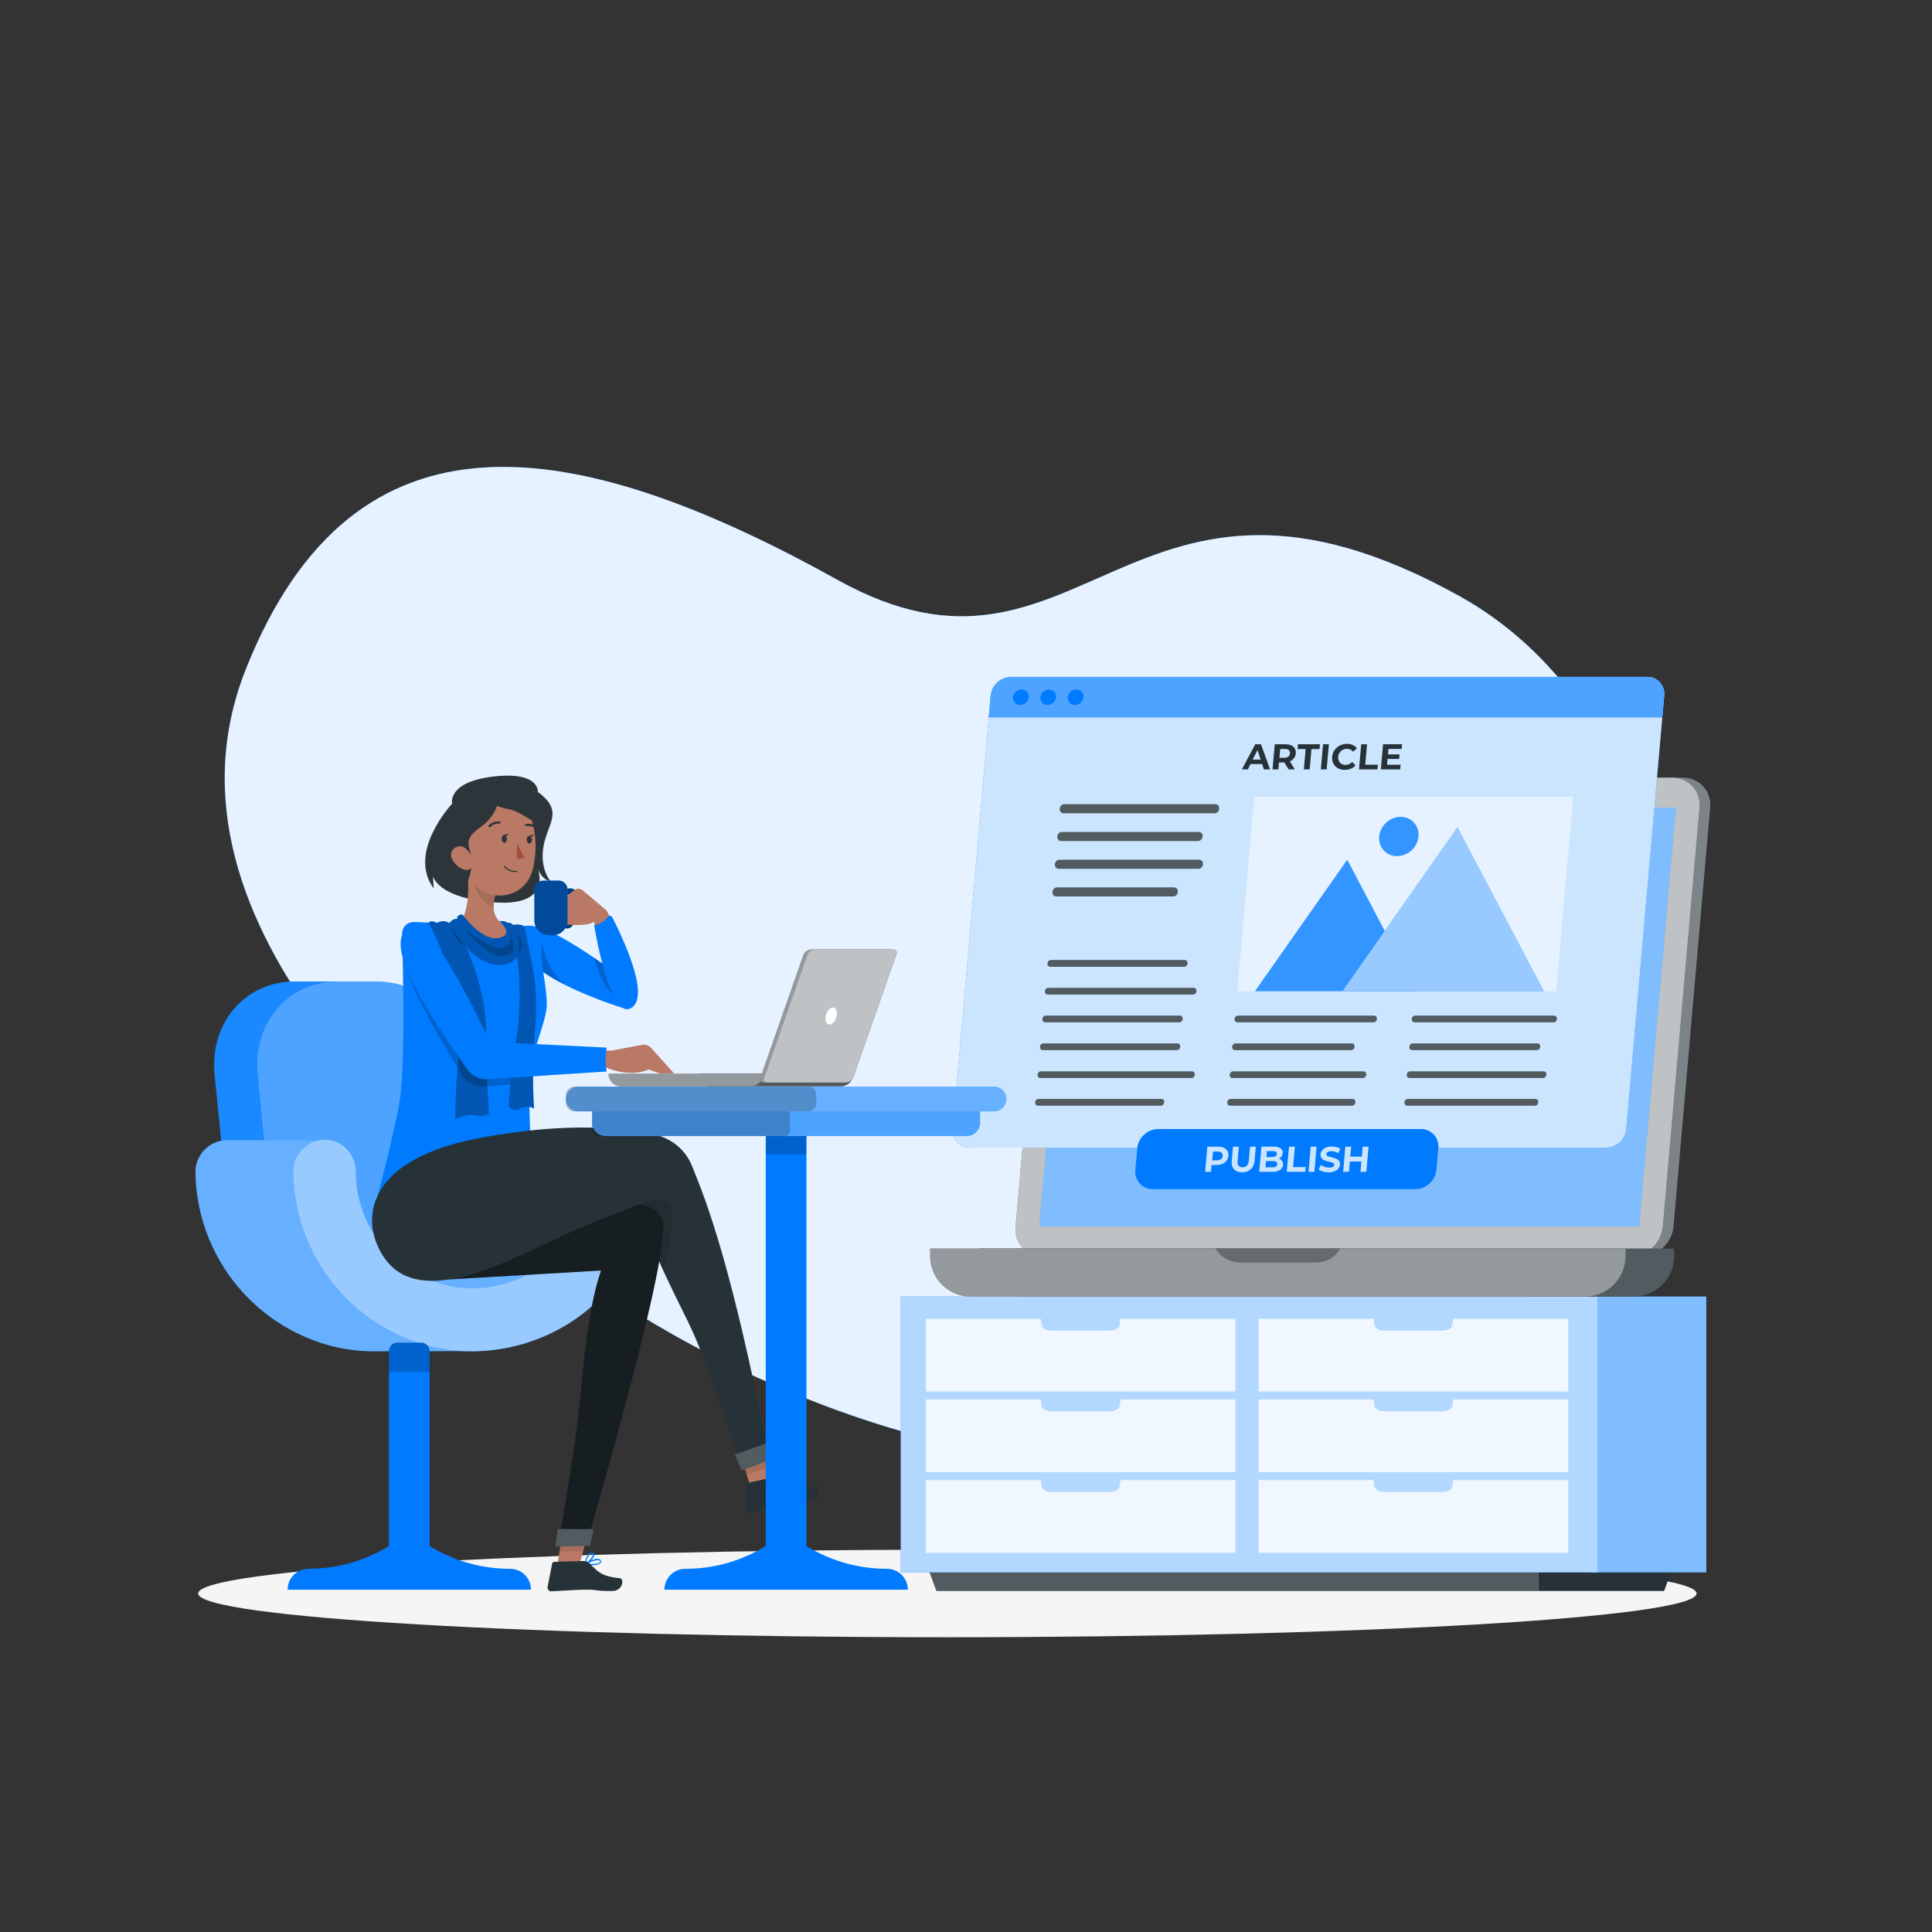 <?xml version="1.0" encoding="UTF-8"?>
<svg xmlns="http://www.w3.org/2000/svg" xmlns:xlink="http://www.w3.org/1999/xlink" width="190px" height="190px" viewBox="0 0 190 190" version="1.1">
<rect x="0" y="0" width="190" height="190" fill="#333333" stroke="none"/>
<defs>
<filter id="alpha" filterUnits="objectBoundingBox" x="0%" y="0%" width="100%" height="100%">
  <feColorMatrix type="matrix" in="SourceGraphic" values="0 0 0 0 1 0 0 0 0 1 0 0 0 0 1 0 0 0 1 0"/>
</filter>
<mask id="mask0">
  <g filter="url(#alpha)">
<rect x="0" y="0" width="190" height="190" style="fill:rgb(0%,0%,0%);fill-opacity:0.902;stroke:none;"/>
  </g>
</mask>
<clipPath id="clip1">
  <rect x="0" y="0" width="190" height="190"/>
</clipPath>
<g id="surface5" clip-path="url(#clip1)">
<path style=" stroke:none;fill-rule:nonzero;fill:rgb(100%,100%,100%);fill-opacity:1;" d="M 54.121 123.152 C 44.078 114.859 13.93 91.43 24.207 65.738 C 34.91 38.945 56.613 42.723 82.395 57.043 C 106.473 70.41 110.969 40.543 143.535 58.625 C 171.109 73.941 173.82 126.293 126.457 141.367 C 97.703 150.5 65.461 132.52 54.121 123.152 Z M 54.121 123.152 "/>
</g>
<mask id="mask1">
  <g filter="url(#alpha)">
<rect x="0" y="0" width="190" height="190" style="fill:rgb(0%,0%,0%);fill-opacity:0.2;stroke:none;"/>
  </g>
</mask>
<clipPath id="clip2">
  <rect x="0" y="0" width="190" height="190"/>
</clipPath>
<g id="surface8" clip-path="url(#clip2)">
<path style=" stroke:none;fill-rule:nonzero;fill:rgb(100%,100%,100%);fill-opacity:1;" d="M 151.281 156.465 L 92.09 156.465 L 91.359 154.469 L 151.281 154.469 Z M 151.281 156.465 "/>
</g>
<mask id="mask2">
  <g filter="url(#alpha)">
<rect x="0" y="0" width="190" height="190" style="fill:rgb(0%,0%,0%);fill-opacity:0.502;stroke:none;"/>
  </g>
</mask>
<clipPath id="clip3">
  <rect x="0" y="0" width="190" height="190"/>
</clipPath>
<g id="surface11" clip-path="url(#clip3)">
<path style=" stroke:none;fill-rule:nonzero;fill:rgb(100%,100%,100%);fill-opacity:1;" d="M 156.344 127.508 L 167.805 127.508 L 167.805 154.633 L 156.344 154.633 Z M 156.344 127.508 "/>
</g>
<mask id="mask3">
  <g filter="url(#alpha)">
<rect x="0" y="0" width="190" height="190" style="fill:rgb(0%,0%,0%);fill-opacity:0.702;stroke:none;"/>
  </g>
</mask>
<clipPath id="clip4">
  <rect x="0" y="0" width="190" height="190"/>
</clipPath>
<g id="surface14" clip-path="url(#clip4)">
<path style=" stroke:none;fill-rule:nonzero;fill:rgb(100%,100%,100%);fill-opacity:1;" d="M 88.586 127.508 L 157.117 127.508 L 157.117 154.633 L 88.586 154.633 Z M 88.586 127.508 "/>
</g>
<mask id="mask4">
  <g filter="url(#alpha)">
<rect x="0" y="0" width="190" height="190" style="fill:rgb(0%,0%,0%);fill-opacity:0.8;stroke:none;"/>
  </g>
</mask>
<clipPath id="clip5">
  <rect x="0" y="0" width="190" height="190"/>
</clipPath>
<g id="surface17" clip-path="url(#clip5)">
<path style=" stroke:none;fill-rule:nonzero;fill:rgb(100%,100%,100%);fill-opacity:1;" d="M 110.199 129.699 L 110.117 130.305 C 110.07 130.621 109.652 130.859 109.152 130.859 L 103.398 130.859 C 102.895 130.859 102.477 130.621 102.438 130.305 L 102.348 129.699 L 91.051 129.699 L 91.051 136.848 L 121.492 136.848 L 121.492 129.699 Z M 110.199 129.699 "/>
</g>
<mask id="mask5">
  <g filter="url(#alpha)">
<rect x="0" y="0" width="190" height="190" style="fill:rgb(0%,0%,0%);fill-opacity:0.8;stroke:none;"/>
  </g>
</mask>
<clipPath id="clip6">
  <rect x="0" y="0" width="190" height="190"/>
</clipPath>
<g id="surface20" clip-path="url(#clip6)">
<path style=" stroke:none;fill-rule:nonzero;fill:rgb(100%,100%,100%);fill-opacity:1;" d="M 110.199 137.629 L 110.117 138.238 C 110.07 138.551 109.652 138.797 109.152 138.797 L 103.398 138.797 C 102.895 138.797 102.477 138.551 102.438 138.238 L 102.348 137.629 L 91.051 137.629 L 91.051 144.781 L 121.492 144.781 L 121.492 137.629 Z M 110.199 137.629 "/>
</g>
<mask id="mask6">
  <g filter="url(#alpha)">
<rect x="0" y="0" width="190" height="190" style="fill:rgb(0%,0%,0%);fill-opacity:0.8;stroke:none;"/>
  </g>
</mask>
<clipPath id="clip7">
  <rect x="0" y="0" width="190" height="190"/>
</clipPath>
<g id="surface23" clip-path="url(#clip7)">
<path style=" stroke:none;fill-rule:nonzero;fill:rgb(100%,100%,100%);fill-opacity:1;" d="M 110.199 145.562 L 110.117 146.172 C 110.07 146.484 109.652 146.73 109.152 146.73 L 103.398 146.73 C 102.895 146.73 102.477 146.484 102.438 146.172 L 102.348 145.562 L 91.051 145.562 L 91.051 152.715 L 121.492 152.715 L 121.492 145.562 Z M 110.199 145.562 "/>
</g>
<mask id="mask7">
  <g filter="url(#alpha)">
<rect x="0" y="0" width="190" height="190" style="fill:rgb(0%,0%,0%);fill-opacity:0.8;stroke:none;"/>
  </g>
</mask>
<clipPath id="clip8">
  <rect x="0" y="0" width="190" height="190"/>
</clipPath>
<g id="surface26" clip-path="url(#clip8)">
<path style=" stroke:none;fill-rule:nonzero;fill:rgb(100%,100%,100%);fill-opacity:1;" d="M 142.918 129.699 L 142.836 130.305 C 142.789 130.621 142.371 130.859 141.871 130.859 L 136.125 130.859 C 135.621 130.859 135.203 130.621 135.164 130.305 L 135.074 129.699 L 123.777 129.699 L 123.777 136.848 L 154.219 136.848 L 154.219 129.699 Z M 142.918 129.699 "/>
</g>
<mask id="mask8">
  <g filter="url(#alpha)">
<rect x="0" y="0" width="190" height="190" style="fill:rgb(0%,0%,0%);fill-opacity:0.8;stroke:none;"/>
  </g>
</mask>
<clipPath id="clip9">
  <rect x="0" y="0" width="190" height="190"/>
</clipPath>
<g id="surface29" clip-path="url(#clip9)">
<path style=" stroke:none;fill-rule:nonzero;fill:rgb(100%,100%,100%);fill-opacity:1;" d="M 142.918 137.629 L 142.836 138.238 C 142.789 138.551 142.371 138.797 141.871 138.797 L 136.125 138.797 C 135.621 138.797 135.203 138.551 135.164 138.238 L 135.074 137.629 L 123.777 137.629 L 123.777 144.781 L 154.219 144.781 L 154.219 137.629 Z M 142.918 137.629 "/>
</g>
<mask id="mask9">
  <g filter="url(#alpha)">
<rect x="0" y="0" width="190" height="190" style="fill:rgb(0%,0%,0%);fill-opacity:0.8;stroke:none;"/>
  </g>
</mask>
<clipPath id="clip10">
  <rect x="0" y="0" width="190" height="190"/>
</clipPath>
<g id="surface32" clip-path="url(#clip10)">
<path style=" stroke:none;fill-rule:nonzero;fill:rgb(100%,100%,100%);fill-opacity:1;" d="M 142.918 145.562 L 142.836 146.172 C 142.789 146.484 142.371 146.73 141.871 146.73 L 136.125 146.73 C 135.621 146.73 135.203 146.484 135.164 146.172 L 135.074 145.562 L 123.777 145.562 L 123.777 152.715 L 154.219 152.715 L 154.219 145.562 Z M 142.918 145.562 "/>
</g>
<mask id="mask10">
  <g filter="url(#alpha)">
<rect x="0" y="0" width="190" height="190" style="fill:rgb(0%,0%,0%);fill-opacity:0.4;stroke:none;"/>
  </g>
</mask>
<clipPath id="clip11">
  <rect x="0" y="0" width="190" height="190"/>
</clipPath>
<g id="surface35" clip-path="url(#clip11)">
<path style=" stroke:none;fill-rule:nonzero;fill:rgb(100%,100%,100%);fill-opacity:1;" d="M 161.375 123.57 L 103.613 123.57 C 102.852 123.586 102.121 123.27 101.609 122.707 C 101.094 122.145 100.848 121.387 100.93 120.633 L 104.539 79.422 C 104.707 77.77 106.078 76.504 107.738 76.477 L 165.496 76.477 C 166.262 76.465 166.992 76.777 167.504 77.344 C 168.02 77.906 168.266 78.66 168.184 79.422 L 164.578 120.637 C 164.406 122.285 163.031 123.543 161.375 123.57 Z M 161.375 123.57 "/>
</g>
<mask id="mask11">
  <g filter="url(#alpha)">
<rect x="0" y="0" width="190" height="190" style="fill:rgb(0%,0%,0%);fill-opacity:0.702;stroke:none;"/>
  </g>
</mask>
<clipPath id="clip12">
  <rect x="0" y="0" width="190" height="190"/>
</clipPath>
<g id="surface38" clip-path="url(#clip12)">
<path style=" stroke:none;fill-rule:nonzero;fill:rgb(100%,100%,100%);fill-opacity:1;" d="M 160.324 123.57 L 102.566 123.57 C 101.805 123.586 101.074 123.27 100.559 122.707 C 100.047 122.145 99.797 121.387 99.879 120.633 L 103.488 79.422 C 103.656 77.77 105.031 76.504 106.688 76.477 L 164.449 76.477 C 165.211 76.465 165.941 76.777 166.457 77.344 C 166.969 77.906 167.219 78.66 167.137 79.422 L 163.527 120.637 C 163.359 122.285 161.984 123.543 160.324 123.57 Z M 160.324 123.57 "/>
</g>
<mask id="mask12">
  <g filter="url(#alpha)">
<rect x="0" y="0" width="190" height="190" style="fill:rgb(0%,0%,0%);fill-opacity:0.502;stroke:none;"/>
  </g>
</mask>
<clipPath id="clip13">
  <rect x="0" y="0" width="190" height="190"/>
</clipPath>
<g id="surface41" clip-path="url(#clip13)">
<path style=" stroke:none;fill-rule:nonzero;fill:rgb(100%,100%,100%);fill-opacity:1;" d="M 161.199 120.629 L 102.211 120.629 L 105.816 79.418 L 164.801 79.418 Z M 161.199 120.629 "/>
</g>
<mask id="mask13">
  <g filter="url(#alpha)">
<rect x="0" y="0" width="190" height="190" style="fill:rgb(0%,0%,0%);fill-opacity:0.2;stroke:none;"/>
  </g>
</mask>
<clipPath id="clip14">
  <rect x="0" y="0" width="190" height="190"/>
</clipPath>
<g id="surface44" clip-path="url(#clip14)">
<path style=" stroke:none;fill-rule:nonzero;fill:rgb(100%,100%,100%);fill-opacity:1;" d="M 96.242 122.785 L 164.645 122.785 L 164.645 123.527 C 164.645 125.727 162.859 127.512 160.656 127.512 L 100.23 127.512 C 98.027 127.512 96.242 125.727 96.242 123.527 Z M 96.242 122.785 "/>
</g>
<mask id="mask14">
  <g filter="url(#alpha)">
<rect x="0" y="0" width="190" height="190" style="fill:rgb(0%,0%,0%);fill-opacity:0.502;stroke:none;"/>
  </g>
</mask>
<clipPath id="clip15">
  <rect x="0" y="0" width="190" height="190"/>
</clipPath>
<g id="surface47" clip-path="url(#clip15)">
<path style=" stroke:none;fill-rule:nonzero;fill:rgb(100%,100%,100%);fill-opacity:1;" d="M 91.469 122.785 L 159.871 122.785 L 159.871 123.527 C 159.871 125.727 158.086 127.512 155.883 127.512 L 95.461 127.512 C 93.258 127.512 91.473 125.727 91.473 123.527 L 91.473 122.785 Z M 91.469 122.785 "/>
</g>
<mask id="mask15">
  <g filter="url(#alpha)">
<rect x="0" y="0" width="190" height="190" style="fill:rgb(0%,0%,0%);fill-opacity:0.302;stroke:none;"/>
  </g>
</mask>
<clipPath id="clip16">
  <rect x="0" y="0" width="190" height="190"/>
</clipPath>
<g id="surface50" clip-path="url(#clip16)">
<path style=" stroke:none;fill-rule:nonzero;fill:rgb(0%,0%,0%);fill-opacity:1;" d="M 119.547 122.785 C 120.039 123.637 120.949 124.16 121.93 124.16 L 129.43 124.16 C 130.41 124.16 131.32 123.637 131.812 122.785 Z M 119.547 122.785 "/>
</g>
<mask id="mask16">
  <g filter="url(#alpha)">
<rect x="0" y="0" width="190" height="190" style="fill:rgb(0%,0%,0%);fill-opacity:0.8;stroke:none;"/>
  </g>
</mask>
<clipPath id="clip17">
  <rect x="0" y="0" width="190" height="190"/>
</clipPath>
<g id="surface53" clip-path="url(#clip17)">
<path style=" stroke:none;fill-rule:nonzero;fill:rgb(100%,100%,100%);fill-opacity:1;" d="M 157.938 112.859 L 95.379 112.859 C 94.902 112.867 94.445 112.672 94.125 112.32 C 93.805 111.969 93.652 111.496 93.703 111.02 L 97.426 68.398 C 97.527 67.371 98.387 66.582 99.418 66.566 L 161.988 66.566 C 162.461 66.555 162.918 66.75 163.238 67.102 C 163.562 67.453 163.715 67.926 163.664 68.398 L 159.934 111.004 C 159.84 112.043 158.98 112.84 157.938 112.859 Z M 157.938 112.859 "/>
</g>
<mask id="mask17">
  <g filter="url(#alpha)">
<rect x="0" y="0" width="190" height="190" style="fill:rgb(0%,0%,0%);fill-opacity:0.302;stroke:none;"/>
  </g>
</mask>
<clipPath id="clip18">
  <rect x="0" y="0" width="190" height="190"/>
</clipPath>
<g id="surface56" clip-path="url(#clip18)">
<path style=" stroke:none;fill-rule:nonzero;fill:rgb(100%,100%,100%);fill-opacity:1;" d="M 161.988 66.578 L 99.418 66.578 C 98.387 66.598 97.527 67.387 97.426 68.414 L 97.234 70.555 L 163.477 70.555 L 163.664 68.414 C 163.715 67.941 163.562 67.469 163.238 67.117 C 162.918 66.766 162.461 66.57 161.988 66.578 Z M 161.988 66.578 "/>
</g>
<mask id="mask18">
  <g filter="url(#alpha)">
<rect x="0" y="0" width="190" height="190" style="fill:rgb(0%,0%,0%);fill-opacity:0.2;stroke:none;"/>
  </g>
</mask>
<clipPath id="clip19">
  <rect x="0" y="0" width="190" height="190"/>
</clipPath>
<g id="surface59" clip-path="url(#clip19)">
<path style=" stroke:none;fill-rule:nonzero;fill:rgb(100%,100%,100%);fill-opacity:1;" d="M 104.609 79.977 L 119.43 79.977 C 120 79.977 120.078 79.09 119.508 79.09 L 104.688 79.09 C 104.121 79.09 104.039 79.977 104.609 79.977 Z M 104.609 79.977 "/>
<path style=" stroke:none;fill-rule:nonzero;fill:rgb(100%,100%,100%);fill-opacity:1;" d="M 104.371 82.707 L 117.801 82.707 C 118.371 82.707 118.449 81.82 117.879 81.82 L 104.445 81.82 C 103.879 81.82 103.801 82.707 104.371 82.707 Z M 104.371 82.707 "/>
<path style=" stroke:none;fill-rule:nonzero;fill:rgb(100%,100%,100%);fill-opacity:1;" d="M 104.121 85.438 L 117.84 85.438 C 118.406 85.438 118.484 84.555 117.914 84.555 L 104.207 84.555 C 103.641 84.555 103.562 85.438 104.133 85.438 Z M 104.121 85.438 "/>
<path style=" stroke:none;fill-rule:nonzero;fill:rgb(100%,100%,100%);fill-opacity:1;" d="M 103.891 88.16 L 115.363 88.16 C 115.934 88.16 116.012 87.273 115.441 87.273 L 103.973 87.273 C 103.402 87.273 103.32 88.16 103.891 88.16 Z M 103.891 88.16 "/>
</g>
<mask id="mask19">
  <g filter="url(#alpha)">
<rect x="0" y="0" width="190" height="190" style="fill:rgb(0%,0%,0%);fill-opacity:0.2;stroke:none;"/>
  </g>
</mask>
<clipPath id="clip20">
  <rect x="0" y="0" width="190" height="190"/>
</clipPath>
<g id="surface62" clip-path="url(#clip20)">
<path style=" stroke:none;fill-rule:nonzero;fill:rgb(100%,100%,100%);fill-opacity:1;" d="M 121.707 100.539 L 135.059 100.539 C 135.484 100.539 135.543 99.879 135.117 99.879 L 121.762 99.879 C 121.336 99.879 121.281 100.539 121.707 100.539 Z M 121.707 100.539 "/>
</g>
<mask id="mask20">
  <g filter="url(#alpha)">
<rect x="0" y="0" width="190" height="190" style="fill:rgb(0%,0%,0%);fill-opacity:0.2;stroke:none;"/>
  </g>
</mask>
<clipPath id="clip21">
  <rect x="0" y="0" width="190" height="190"/>
</clipPath>
<g id="surface65" clip-path="url(#clip21)">
<path style=" stroke:none;fill-rule:nonzero;fill:rgb(100%,100%,100%);fill-opacity:1;" d="M 121.469 103.273 L 132.867 103.273 C 133.293 103.273 133.352 102.613 132.926 102.613 L 121.523 102.613 C 121.094 102.613 121.039 103.273 121.465 103.273 Z M 121.469 103.273 "/>
</g>
<mask id="mask21">
  <g filter="url(#alpha)">
<rect x="0" y="0" width="190" height="190" style="fill:rgb(0%,0%,0%);fill-opacity:0.2;stroke:none;"/>
  </g>
</mask>
<clipPath id="clip22">
  <rect x="0" y="0" width="190" height="190"/>
</clipPath>
<g id="surface68" clip-path="url(#clip22)">
<path style=" stroke:none;fill-rule:nonzero;fill:rgb(100%,100%,100%);fill-opacity:1;" d="M 121.219 106.02 L 134.016 106.02 C 134.441 106.02 134.496 105.359 134.07 105.359 L 121.289 105.359 C 120.859 105.359 120.801 106.02 121.227 106.02 Z M 121.219 106.02 "/>
</g>
<mask id="mask22">
  <g filter="url(#alpha)">
<rect x="0" y="0" width="190" height="190" style="fill:rgb(0%,0%,0%);fill-opacity:0.2;stroke:none;"/>
  </g>
</mask>
<clipPath id="clip23">
  <rect x="0" y="0" width="190" height="190"/>
</clipPath>
<g id="surface71" clip-path="url(#clip23)">
<path style=" stroke:none;fill-rule:nonzero;fill:rgb(100%,100%,100%);fill-opacity:1;" d="M 120.988 108.738 L 132.941 108.738 C 133.367 108.738 133.43 108.07 133 108.07 L 121.051 108.07 C 120.621 108.07 120.562 108.738 120.988 108.738 Z M 120.988 108.738 "/>
</g>
<mask id="mask23">
  <g filter="url(#alpha)">
<rect x="0" y="0" width="190" height="190" style="fill:rgb(0%,0%,0%);fill-opacity:0.2;stroke:none;"/>
  </g>
</mask>
<clipPath id="clip24">
  <rect x="0" y="0" width="190" height="190"/>
</clipPath>
<g id="surface74" clip-path="url(#clip24)">
<path style=" stroke:none;fill-rule:nonzero;fill:rgb(100%,100%,100%);fill-opacity:1;" d="M 102.809 100.539 L 115.957 100.539 C 116.383 100.539 116.445 99.879 116.016 99.879 L 102.871 99.879 C 102.441 99.879 102.383 100.539 102.809 100.539 Z M 102.809 100.539 "/>
</g>
<mask id="mask24">
  <g filter="url(#alpha)">
<rect x="0" y="0" width="190" height="190" style="fill:rgb(0%,0%,0%);fill-opacity:0.2;stroke:none;"/>
  </g>
</mask>
<clipPath id="clip25">
  <rect x="0" y="0" width="190" height="190"/>
</clipPath>
<g id="surface77" clip-path="url(#clip25)">
<path style=" stroke:none;fill-rule:nonzero;fill:rgb(100%,100%,100%);fill-opacity:1;" d="M 102.57 103.273 L 115.719 103.273 C 116.148 103.273 116.203 102.613 115.777 102.613 L 102.629 102.613 C 102.199 102.613 102.145 103.273 102.57 103.273 Z M 102.57 103.273 "/>
</g>
<mask id="mask25">
  <g filter="url(#alpha)">
<rect x="0" y="0" width="190" height="190" style="fill:rgb(0%,0%,0%);fill-opacity:0.2;stroke:none;"/>
  </g>
</mask>
<clipPath id="clip26">
  <rect x="0" y="0" width="190" height="190"/>
</clipPath>
<g id="surface80" clip-path="url(#clip26)">
<path style=" stroke:none;fill-rule:nonzero;fill:rgb(100%,100%,100%);fill-opacity:1;" d="M 102.336 106.02 L 117.152 106.02 C 117.578 106.02 117.637 105.359 117.211 105.359 L 102.391 105.359 C 101.965 105.359 101.906 106.02 102.336 106.02 Z M 102.336 106.02 "/>
</g>
<mask id="mask26">
  <g filter="url(#alpha)">
<rect x="0" y="0" width="190" height="190" style="fill:rgb(0%,0%,0%);fill-opacity:0.2;stroke:none;"/>
  </g>
</mask>
<clipPath id="clip27">
  <rect x="0" y="0" width="190" height="190"/>
</clipPath>
<g id="surface83" clip-path="url(#clip27)">
<path style=" stroke:none;fill-rule:nonzero;fill:rgb(100%,100%,100%);fill-opacity:1;" d="M 102.094 108.738 L 114.141 108.738 C 114.57 108.738 114.629 108.07 114.203 108.07 L 102.152 108.07 C 101.727 108.07 101.664 108.738 102.094 108.738 Z M 102.094 108.738 "/>
</g>
<mask id="mask27">
  <g filter="url(#alpha)">
<rect x="0" y="0" width="190" height="190" style="fill:rgb(0%,0%,0%);fill-opacity:0.2;stroke:none;"/>
  </g>
</mask>
<clipPath id="clip28">
  <rect x="0" y="0" width="190" height="190"/>
</clipPath>
<g id="surface86" clip-path="url(#clip28)">
<path style=" stroke:none;fill-rule:nonzero;fill:rgb(100%,100%,100%);fill-opacity:1;" d="M 103.289 95.074 L 116.438 95.074 C 116.863 95.074 116.922 94.414 116.492 94.414 L 103.359 94.414 C 102.934 94.414 102.879 95.074 103.305 95.074 Z M 103.289 95.074 "/>
</g>
<mask id="mask28">
  <g filter="url(#alpha)">
<rect x="0" y="0" width="190" height="190" style="fill:rgb(0%,0%,0%);fill-opacity:0.2;stroke:none;"/>
  </g>
</mask>
<clipPath id="clip29">
  <rect x="0" y="0" width="190" height="190"/>
</clipPath>
<g id="surface89" clip-path="url(#clip29)">
<path style=" stroke:none;fill-rule:nonzero;fill:rgb(100%,100%,100%);fill-opacity:1;" d="M 103.047 97.809 L 117.312 97.809 C 117.738 97.809 117.801 97.148 117.375 97.148 L 103.109 97.148 C 102.68 97.148 102.621 97.809 103.047 97.809 Z M 103.047 97.809 "/>
</g>
<mask id="mask29">
  <g filter="url(#alpha)">
<rect x="0" y="0" width="190" height="190" style="fill:rgb(0%,0%,0%);fill-opacity:0.2;stroke:none;"/>
  </g>
</mask>
<clipPath id="clip30">
  <rect x="0" y="0" width="190" height="190"/>
</clipPath>
<g id="surface92" clip-path="url(#clip30)">
<path style=" stroke:none;fill-rule:nonzero;fill:rgb(100%,100%,100%);fill-opacity:1;" d="M 139.129 100.539 L 152.762 100.539 C 153.188 100.539 153.246 99.879 152.82 99.879 L 139.191 99.879 C 138.762 99.879 138.703 100.539 139.129 100.539 Z M 139.129 100.539 "/>
</g>
<mask id="mask30">
  <g filter="url(#alpha)">
<rect x="0" y="0" width="190" height="190" style="fill:rgb(0%,0%,0%);fill-opacity:0.2;stroke:none;"/>
  </g>
</mask>
<clipPath id="clip31">
  <rect x="0" y="0" width="190" height="190"/>
</clipPath>
<g id="surface95" clip-path="url(#clip31)">
<path style=" stroke:none;fill-rule:nonzero;fill:rgb(100%,100%,100%);fill-opacity:1;" d="M 138.891 103.273 L 151.125 103.273 C 151.551 103.273 151.609 102.613 151.184 102.613 L 138.949 102.613 C 138.52 102.613 138.465 103.273 138.891 103.273 Z M 138.891 103.273 "/>
</g>
<mask id="mask31">
  <g filter="url(#alpha)">
<rect x="0" y="0" width="190" height="190" style="fill:rgb(0%,0%,0%);fill-opacity:0.2;stroke:none;"/>
  </g>
</mask>
<clipPath id="clip32">
  <rect x="0" y="0" width="190" height="190"/>
</clipPath>
<g id="surface98" clip-path="url(#clip32)">
<path style=" stroke:none;fill-rule:nonzero;fill:rgb(100%,100%,100%);fill-opacity:1;" d="M 138.656 106.02 L 151.723 106.02 C 152.152 106.02 152.211 105.359 151.785 105.359 L 138.699 105.359 C 138.273 105.359 138.215 106.02 138.645 106.02 Z M 138.656 106.02 "/>
</g>
<mask id="mask32">
  <g filter="url(#alpha)">
<rect x="0" y="0" width="190" height="190" style="fill:rgb(0%,0%,0%);fill-opacity:0.2;stroke:none;"/>
  </g>
</mask>
<clipPath id="clip33">
  <rect x="0" y="0" width="190" height="190"/>
</clipPath>
<g id="surface101" clip-path="url(#clip33)">
<path style=" stroke:none;fill-rule:nonzero;fill:rgb(100%,100%,100%);fill-opacity:1;" d="M 138.414 108.738 L 150.926 108.738 C 151.355 108.738 151.41 108.07 150.984 108.07 L 138.473 108.07 C 138.047 108.07 137.984 108.738 138.414 108.738 Z M 138.414 108.738 "/>
</g>
<mask id="mask33">
  <g filter="url(#alpha)">
<rect x="0" y="0" width="190" height="190" style="fill:rgb(0%,0%,0%);fill-opacity:0.502;stroke:none;"/>
  </g>
</mask>
<clipPath id="clip34">
  <rect x="0" y="0" width="190" height="190"/>
</clipPath>
<g id="surface104" clip-path="url(#clip34)">
<path style=" stroke:none;fill-rule:nonzero;fill:rgb(100%,100%,100%);fill-opacity:1;" d="M 121.68 97.477 L 153.031 97.477 L 154.703 78.352 L 123.355 78.352 Z M 121.68 97.477 "/>
</g>
<mask id="mask34">
  <g filter="url(#alpha)">
<rect x="0" y="0" width="190" height="190" style="fill:rgb(0%,0%,0%);fill-opacity:0.2;stroke:none;"/>
  </g>
</mask>
<clipPath id="clip35">
  <rect x="0" y="0" width="190" height="190"/>
</clipPath>
<g id="surface107" clip-path="url(#clip35)">
<path style=" stroke:none;fill-rule:nonzero;fill:rgb(100%,100%,100%);fill-opacity:1;" d="M 132.492 84.555 L 123.418 97.477 L 139.305 97.477 Z M 132.492 84.555 "/>
</g>
<mask id="mask35">
  <g filter="url(#alpha)">
<rect x="0" y="0" width="190" height="190" style="fill:rgb(0%,0%,0%);fill-opacity:0.6;stroke:none;"/>
  </g>
</mask>
<clipPath id="clip36">
  <rect x="0" y="0" width="190" height="190"/>
</clipPath>
<g id="surface110" clip-path="url(#clip36)">
<path style=" stroke:none;fill-rule:nonzero;fill:rgb(100%,100%,100%);fill-opacity:1;" d="M 143.332 81.367 L 132.02 97.477 L 151.824 97.477 Z M 143.332 81.367 "/>
</g>
<mask id="mask36">
  <g filter="url(#alpha)">
<rect x="0" y="0" width="190" height="190" style="fill:rgb(0%,0%,0%);fill-opacity:0.2;stroke:none;"/>
  </g>
</mask>
<clipPath id="clip37">
  <rect x="0" y="0" width="190" height="190"/>
</clipPath>
<g id="surface113" clip-path="url(#clip37)">
<path style=" stroke:none;fill-rule:nonzero;fill:rgb(100%,100%,100%);fill-opacity:1;" d="M 139.496 82.262 C 139.387 83.344 138.484 84.176 137.398 84.191 C 136.898 84.203 136.418 83.996 136.082 83.625 C 135.746 83.254 135.582 82.758 135.637 82.262 C 135.75 81.184 136.648 80.355 137.734 80.336 C 138.234 80.328 138.715 80.531 139.051 80.902 C 139.387 81.27 139.551 81.766 139.496 82.262 Z M 139.496 82.262 "/>
</g>
<mask id="mask37">
  <g filter="url(#alpha)">
<rect x="0" y="0" width="190" height="190" style="fill:rgb(0%,0%,0%);fill-opacity:0.8;stroke:none;"/>
  </g>
</mask>
<clipPath id="clip38">
  <rect x="0" y="0" width="190" height="190"/>
</clipPath>
<g id="surface116" clip-path="url(#clip38)">
<path style=" stroke:none;fill-rule:nonzero;fill:rgb(100%,100%,100%);fill-opacity:1;" d="M 120.367 112.879 C 120.516 112.941 120.637 113.051 120.715 113.191 C 120.793 113.336 120.824 113.504 120.801 113.664 C 120.793 113.836 120.73 114 120.633 114.141 C 120.527 114.277 120.391 114.387 120.23 114.453 C 120.047 114.527 119.852 114.566 119.652 114.562 L 119.152 114.562 L 119.094 115.242 L 118.52 115.242 L 118.734 112.77 L 119.805 112.77 C 120 112.766 120.191 112.801 120.367 112.879 Z M 120.078 114 C 120.176 113.922 120.238 113.805 120.242 113.68 C 120.258 113.562 120.219 113.445 120.137 113.363 C 120.027 113.281 119.895 113.242 119.758 113.25 L 119.289 113.25 L 119.215 114.109 L 119.68 114.109 C 119.824 114.117 119.961 114.078 120.078 114 Z M 120.078 114 "/>
<path style=" stroke:none;fill-rule:nonzero;fill:rgb(100%,100%,100%);fill-opacity:1;" d="M 121.355 114.992 C 121.164 114.758 121.086 114.453 121.137 114.156 L 121.258 112.77 L 121.828 112.77 L 121.711 114.133 C 121.672 114.578 121.836 114.797 122.203 114.797 C 122.359 114.805 122.516 114.75 122.625 114.637 C 122.746 114.496 122.809 114.316 122.812 114.133 L 122.934 112.77 L 123.5 112.77 L 123.379 114.156 C 123.363 114.473 123.227 114.773 123 114.992 C 122.762 115.195 122.457 115.301 122.148 115.285 C 121.855 115.305 121.566 115.199 121.355 114.992 Z M 121.355 114.992 "/>
<path style=" stroke:none;fill-rule:nonzero;fill:rgb(100%,100%,100%);fill-opacity:1;" d="M 126.09 114.184 C 126.164 114.297 126.191 114.43 126.176 114.562 C 126.164 114.766 126.051 114.953 125.879 115.059 C 125.648 115.191 125.383 115.254 125.117 115.234 L 123.84 115.234 L 124.055 112.762 L 125.266 112.762 C 125.504 112.742 125.742 112.805 125.945 112.938 C 126.094 113.043 126.172 113.223 126.145 113.402 C 126.141 113.52 126.098 113.633 126.031 113.727 C 125.965 113.82 125.875 113.898 125.77 113.949 C 125.902 113.988 126.016 114.07 126.09 114.184 Z M 124.594 113.203 L 124.547 113.785 L 125.113 113.785 C 125.23 113.789 125.344 113.762 125.441 113.707 C 125.516 113.66 125.566 113.578 125.57 113.492 C 125.586 113.406 125.551 113.324 125.48 113.273 C 125.383 113.219 125.273 113.195 125.164 113.203 Z M 125.469 114.723 C 125.551 114.676 125.602 114.59 125.605 114.492 C 125.605 114.289 125.48 114.188 125.176 114.188 L 124.508 114.188 L 124.453 114.797 L 125.121 114.797 C 125.242 114.809 125.359 114.789 125.469 114.738 Z M 125.469 114.723 "/>
<path style=" stroke:none;fill-rule:nonzero;fill:rgb(100%,100%,100%);fill-opacity:1;" d="M 126.77 112.77 L 127.344 112.77 L 127.168 114.773 L 128.406 114.773 L 128.363 115.242 L 126.539 115.242 Z M 126.77 112.77 "/>
<path style=" stroke:none;fill-rule:nonzero;fill:rgb(100%,100%,100%);fill-opacity:1;" d="M 128.902 112.77 L 129.477 112.77 L 129.262 115.242 L 128.688 115.242 Z M 128.902 112.77 "/>
<path style=" stroke:none;fill-rule:nonzero;fill:rgb(100%,100%,100%);fill-opacity:1;" d="M 130.098 115.203 C 129.945 115.168 129.801 115.098 129.676 115 L 129.906 114.57 C 130.016 114.652 130.137 114.715 130.27 114.758 C 130.406 114.801 130.555 114.824 130.699 114.824 C 130.832 114.836 130.965 114.812 131.082 114.754 C 131.156 114.719 131.207 114.645 131.219 114.562 C 131.223 114.508 131.203 114.453 131.16 114.414 C 131.109 114.371 131.051 114.34 130.988 114.32 C 130.895 114.289 130.801 114.262 130.703 114.242 C 130.555 114.207 130.402 114.164 130.258 114.109 C 130.141 114.066 130.039 113.992 129.965 113.895 C 129.887 113.781 129.855 113.648 129.867 113.512 C 129.883 113.375 129.938 113.242 130.02 113.133 C 130.121 113.008 130.25 112.91 130.402 112.855 C 130.586 112.785 130.785 112.75 130.984 112.754 C 131.141 112.754 131.293 112.773 131.441 112.812 C 131.578 112.844 131.707 112.898 131.82 112.973 L 131.605 113.406 C 131.406 113.281 131.172 113.215 130.938 113.215 C 130.812 113.207 130.688 113.23 130.574 113.289 C 130.5 113.332 130.449 113.41 130.441 113.496 C 130.434 113.578 130.48 113.656 130.555 113.684 C 130.68 113.738 130.805 113.781 130.938 113.805 C 131.09 113.844 131.242 113.887 131.391 113.938 C 131.5 113.984 131.602 114.059 131.676 114.152 C 131.758 114.262 131.793 114.398 131.773 114.531 C 131.762 114.672 131.707 114.805 131.621 114.91 C 131.52 115.035 131.391 115.133 131.242 115.188 C 131.055 115.262 130.855 115.297 130.656 115.293 C 130.465 115.289 130.277 115.262 130.098 115.203 Z M 130.098 115.203 "/>
<path style=" stroke:none;fill-rule:nonzero;fill:rgb(100%,100%,100%);fill-opacity:1;" d="M 134.59 112.77 L 134.371 115.242 L 133.797 115.242 L 133.891 114.227 L 132.75 114.227 L 132.66 115.242 L 132.09 115.242 L 132.305 112.77 L 132.879 112.77 L 132.789 113.746 L 133.93 113.746 L 134.016 112.77 Z M 134.59 112.77 "/>
</g>
<mask id="mask38">
  <g filter="url(#alpha)">
<rect x="0" y="0" width="190" height="190" style="fill:rgb(0%,0%,0%);fill-opacity:0.102;stroke:none;"/>
  </g>
</mask>
<clipPath id="clip39">
  <rect x="0" y="0" width="190" height="190"/>
</clipPath>
<g id="surface119" clip-path="url(#clip39)">
<path style=" stroke:none;fill-rule:nonzero;fill:rgb(100%,100%,100%);fill-opacity:1;" d="M 31.5 125.922 L 45.852 125.922 L 42.879 105.688 C 42.129 100.582 37.621 96.52 32.727 96.52 L 29.004 96.52 C 24.105 96.52 20.602 100.594 21.105 105.699 L 22.246 117.102 Z M 31.5 125.922 "/>
</g>
<mask id="mask39">
  <g filter="url(#alpha)">
<rect x="0" y="0" width="190" height="190" style="fill:rgb(0%,0%,0%);fill-opacity:0.302;stroke:none;"/>
  </g>
</mask>
<clipPath id="clip40">
  <rect x="0" y="0" width="190" height="190"/>
</clipPath>
<g id="surface122" clip-path="url(#clip40)">
<path style=" stroke:none;fill-rule:nonzero;fill:rgb(100%,100%,100%);fill-opacity:1;" d="M 50.082 125.922 L 27.332 125.922 L 25.336 105.688 C 24.832 100.582 28.336 96.52 33.238 96.52 L 36.953 96.52 C 41.855 96.52 46.363 100.594 47.113 105.699 Z M 50.082 125.922 "/>
</g>
<mask id="mask40">
  <g filter="url(#alpha)">
<rect x="0" y="0" width="190" height="190" style="fill:rgb(0%,0%,0%);fill-opacity:0.4;stroke:none;"/>
  </g>
</mask>
<clipPath id="clip41">
  <rect x="0" y="0" width="190" height="190"/>
</clipPath>
<g id="surface125" clip-path="url(#clip41)">
<path style=" stroke:none;fill-rule:nonzero;fill:rgb(100%,100%,100%);fill-opacity:1;" d="M 46.5 132.871 C 51.602 132.836 56.707 130.59 59.957 126.613 C 62.621 123.406 64.098 119.379 64.137 115.211 C 64.137 113.598 62.707 112.051 61.051 112.125 L 51.473 112.125 C 49.781 112.156 48.414 113.52 48.387 115.211 C 48.387 115.559 48.387 115.902 48.348 116.254 C 48.348 116.445 48.211 117.203 48.277 116.867 C 48.156 117.559 47.992 118.238 47.785 118.906 C 47.707 119.148 47.613 119.391 47.523 119.633 C 47.574 119.48 47.32 120.074 47.246 120.223 C 46.926 120.84 46.57 121.438 46.176 122.008 C 46.176 122.031 46.121 122.09 46.082 122.148 C 46.043 122.203 45.949 122.316 45.918 122.352 C 45.711 122.598 45.496 122.844 45.273 123.078 C 45.051 123.312 44.762 123.598 44.492 123.84 L 44.109 124.156 L 43.801 124.402 C 43.633 124.52 43.332 124.727 43.266 124.781 C 42.992 124.961 42.715 125.129 42.43 125.289 C 42.145 125.449 41.941 125.547 41.695 125.668 C 41.184 125.402 40.672 125.156 40.172 124.844 C 39.895 124.672 39.637 124.465 39.367 124.289 C 39.941 124.672 39.199 124.148 39.043 124.008 C 38.5 123.527 37.988 123.008 37.52 122.453 L 37.395 122.293 C 37.473 122.383 37.164 121.98 37.117 121.91 C 36.91 121.613 36.711 121.301 36.531 120.98 C 36.348 120.66 36.148 120.34 36.008 120.008 C 35.938 119.859 35.871 119.707 35.805 119.559 C 36.121 120.223 35.805 119.492 35.742 119.379 C 35.488 118.676 35.285 117.949 35.137 117.211 C 35.109 117.043 35.09 116.871 35.051 116.711 C 35.211 117.441 35.051 116.652 35.051 116.512 C 35.012 116.082 34.996 115.648 34.996 115.215 C 34.996 113.602 33.586 112.055 31.91 112.129 L 22.305 112.129 C 20.613 112.156 19.246 113.523 19.219 115.215 C 19.297 122.668 23.973 129.293 30.965 131.859 C 32.93 132.586 35.012 132.938 37.102 132.887 Z M 46.5 132.871 "/>
</g>
<mask id="mask41">
  <g filter="url(#alpha)">
<rect x="0" y="0" width="190" height="190" style="fill:rgb(0%,0%,0%);fill-opacity:0.6;stroke:none;"/>
  </g>
</mask>
<clipPath id="clip42">
  <rect x="0" y="0" width="190" height="190"/>
</clipPath>
<g id="surface128" clip-path="url(#clip42)">
<path style=" stroke:none;fill-rule:nonzero;fill:rgb(100%,100%,100%);fill-opacity:1;" d="M 57.98 115.203 C 57.98 115.551 57.98 115.895 57.945 116.246 C 57.945 116.461 57.773 117.387 57.906 116.699 C 57.781 117.441 57.602 118.176 57.379 118.898 C 57.277 119.215 57.164 119.52 57.043 119.828 C 57.289 119.199 56.934 120.035 56.844 120.211 C 56.527 120.824 56.168 121.422 55.773 121.992 C 55.719 122.07 55.414 122.496 55.656 122.172 C 55.895 121.852 55.578 122.262 55.52 122.336 C 55.305 122.586 55.094 122.828 54.867 123.062 C 54.645 123.297 54.355 123.582 54.086 123.824 L 53.707 124.141 C 53.641 124.199 53.098 124.613 53.445 124.359 C 53.73 124.148 52.965 124.688 52.863 124.738 C 52.59 124.918 52.312 125.09 52.027 125.246 C 51.742 125.406 51.445 125.551 51.152 125.695 C 51.062 125.742 50.578 125.953 50.953 125.793 C 51.332 125.629 50.715 125.883 50.637 125.91 C 50.008 126.137 49.363 126.324 48.711 126.465 C 48.504 126.504 47.57 126.645 48.277 126.562 C 47.852 126.617 47.426 126.648 46.992 126.664 C 46.297 126.684 45.605 126.66 44.914 126.594 C 44.754 126.594 44.348 126.469 44.973 126.594 C 44.809 126.559 44.637 126.535 44.477 126.504 C 44.094 126.434 43.738 126.348 43.375 126.242 C 43.008 126.141 42.734 126.055 42.422 125.945 C 42.266 125.891 42.117 125.82 41.957 125.773 C 41.531 125.641 42.402 126.008 42.012 125.793 C 41.402 125.457 40.77 125.176 40.18 124.801 C 39.902 124.625 39.645 124.418 39.375 124.246 C 39.949 124.625 39.207 124.105 39.047 123.965 C 38.504 123.48 37.996 122.961 37.527 122.406 L 37.223 122.027 C 37.684 122.602 37.188 121.953 37.125 121.867 C 36.918 121.566 36.719 121.254 36.535 120.934 C 36.355 120.617 36.156 120.293 36.016 119.961 C 35.945 119.812 35.879 119.66 35.812 119.516 C 36.129 120.18 35.812 119.445 35.75 119.336 C 35.496 118.629 35.293 117.902 35.145 117.164 C 35.117 117 35.098 116.828 35.059 116.664 C 35.219 117.398 35.059 116.605 35.059 116.465 C 35.02 116.035 35.004 115.605 35 115.172 C 35 113.555 33.594 112.008 31.918 112.086 C 30.223 112.109 28.859 113.477 28.836 115.172 C 28.887 122.633 33.559 129.285 40.566 131.859 C 47.273 134.367 55.418 132.176 59.945 126.633 C 62.609 123.426 64.086 119.398 64.125 115.23 C 64.125 113.617 62.695 112.07 61.039 112.145 C 59.348 112.176 57.984 113.539 57.953 115.23 Z M 57.98 115.203 "/>
</g>
<mask id="mask42">
  <g filter="url(#alpha)">
<rect x="0" y="0" width="190" height="190" style="fill:rgb(0%,0%,0%);fill-opacity:0.2;stroke:none;"/>
  </g>
</mask>
<clipPath id="clip43">
  <rect x="0" y="0" width="190" height="190"/>
</clipPath>
<g id="surface131" clip-path="url(#clip43)">
<path style=" stroke:none;fill-rule:nonzero;fill:rgb(0%,0%,0%);fill-opacity:1;" d="M 42.25 134.922 L 42.25 132.871 C 42.246 132.414 41.875 132.043 41.418 132.043 L 39.074 132.043 C 38.617 132.043 38.246 132.414 38.246 132.871 L 38.246 134.922 Z M 42.25 134.922 "/>
</g>
<mask id="mask43">
  <g filter="url(#alpha)">
<rect x="0" y="0" width="190" height="190" style="fill:rgb(0%,0%,0%);fill-opacity:0.502;stroke:none;"/>
  </g>
</mask>
<clipPath id="clip44">
  <rect x="0" y="0" width="190" height="190"/>
</clipPath>
<g id="surface134" clip-path="url(#clip44)">
<path style=" stroke:none;fill-rule:nonzero;fill:rgb(0%,0%,0%);fill-opacity:1;" d="M 55.691 91.301 C 54.883 91.203 54.367 90.047 54.477 89.16 C 54.586 88.27 55.375 87.258 56.184 87.379 C 56.352 87.391 56.504 87.477 56.605 87.609 C 56.84 87.914 56.77 88.41 56.68 89.047 C 56.68 89.168 56.648 89.297 56.629 89.426 C 56.609 89.555 56.598 89.688 56.586 89.805 C 56.516 90.441 56.461 90.945 56.16 91.176 C 56.027 91.281 55.859 91.328 55.691 91.301 Z M 56.113 87.926 C 55.797 87.887 55.129 88.395 55.027 89.227 C 54.926 90.059 55.441 90.715 55.762 90.746 C 55.805 90.746 55.812 90.746 55.816 90.746 C 55.938 90.652 55.988 90.152 56.035 89.75 C 56.035 89.621 56.062 89.492 56.082 89.367 C 56.098 89.242 56.113 89.102 56.133 88.988 C 56.188 88.59 56.258 88.086 56.168 87.969 C 56.164 87.941 56.156 87.934 56.113 87.926 Z M 56.113 87.926 "/>
</g>
<mask id="mask44">
  <g filter="url(#alpha)">
<rect x="0" y="0" width="190" height="190" style="fill:rgb(0%,0%,0%);fill-opacity:0.2;stroke:none;"/>
  </g>
</mask>
<clipPath id="clip45">
  <rect x="0" y="0" width="190" height="190"/>
</clipPath>
<g id="surface137" clip-path="url(#clip45)">
<path style=" stroke:none;fill-rule:nonzero;fill:rgb(0%,0%,0%);fill-opacity:1;" d="M 60.98 98.348 C 62 98.918 61.852 97.734 61.434 96.379 C 60.766 95.863 59.672 95.047 58.438 94.199 C 58.711 95.297 59.438 97.492 60.98 98.348 Z M 60.98 98.348 "/>
</g>
<mask id="mask45">
  <g filter="url(#alpha)">
<rect x="0" y="0" width="190" height="190" style="fill:rgb(0%,0%,0%);fill-opacity:0.2;stroke:none;"/>
  </g>
</mask>
<clipPath id="clip46">
  <rect x="0" y="0" width="190" height="190"/>
</clipPath>
<g id="surface140" clip-path="url(#clip46)">
<path style=" stroke:none;fill-rule:nonzero;fill:rgb(0%,0%,0%);fill-opacity:1;" d="M 53.02 91.887 L 52.426 92.836 L 52.426 94.848 C 53.465 95.695 54.605 96.41 55.816 96.98 C 53.699 95.801 53.156 92.125 53.156 92.125 Z M 53.02 91.887 "/>
</g>
<mask id="mask46">
  <g filter="url(#alpha)">
<rect x="0" y="0" width="190" height="190" style="fill:rgb(0%,0%,0%);fill-opacity:0.102;stroke:none;"/>
  </g>
</mask>
<clipPath id="clip47">
  <rect x="0" y="0" width="190" height="190"/>
</clipPath>
<g id="surface143" clip-path="url(#clip47)">
<path style=" stroke:none;fill-rule:nonzero;fill:rgb(0%,0%,0%);fill-opacity:1;" d="M 75.633 144.266 L 74.883 141.035 L 72.438 141.852 L 73.426 145.027 Z M 75.633 144.266 "/>
</g>
<mask id="mask47">
  <g filter="url(#alpha)">
<rect x="0" y="0" width="190" height="190" style="fill:rgb(0%,0%,0%);fill-opacity:0.2;stroke:none;"/>
  </g>
</mask>
<clipPath id="clip48">
  <rect x="0" y="0" width="190" height="190"/>
</clipPath>
<g id="surface146" clip-path="url(#clip48)">
<path style=" stroke:none;fill-rule:nonzero;fill:rgb(100%,100%,100%);fill-opacity:1;" d="M 72.27 143.031 L 72.922 144.617 L 75.926 143.5 L 75.613 141.852 Z M 72.27 143.031 "/>
</g>
<mask id="mask48">
  <g filter="url(#alpha)">
<rect x="0" y="0" width="190" height="190" style="fill:rgb(0%,0%,0%);fill-opacity:0.102;stroke:none;"/>
  </g>
</mask>
<clipPath id="clip49">
  <rect x="0" y="0" width="190" height="190"/>
</clipPath>
<g id="surface149" clip-path="url(#clip49)">
<path style=" stroke:none;fill-rule:nonzero;fill:rgb(0%,0%,0%);fill-opacity:1;" d="M 62.863 118.402 L 62.945 118.375 C 63.469 120.668 64.242 122.898 65.262 125.02 C 65.828 122.566 66.504 119.094 66.004 118.418 C 65.203 117.355 62.863 118.418 62.863 118.418 Z M 62.863 118.402 "/>
</g>
<mask id="mask49">
  <g filter="url(#alpha)">
<rect x="0" y="0" width="190" height="190" style="fill:rgb(0%,0%,0%);fill-opacity:0.102;stroke:none;"/>
  </g>
</mask>
<clipPath id="clip50">
  <rect x="0" y="0" width="190" height="190"/>
</clipPath>
<g id="surface152" clip-path="url(#clip50)">
<path style=" stroke:none;fill-rule:nonzero;fill:rgb(0%,0%,0%);fill-opacity:1;" d="M 57.344 152.574 L 58.211 149.449 L 55.531 149.27 L 55.027 152.574 Z M 57.344 152.574 "/>
</g>
<mask id="mask50">
  <g filter="url(#alpha)">
<rect x="0" y="0" width="190" height="190" style="fill:rgb(0%,0%,0%);fill-opacity:0.4;stroke:none;"/>
  </g>
</mask>
<clipPath id="clip51">
  <rect x="0" y="0" width="190" height="190"/>
</clipPath>
<g id="surface155" clip-path="url(#clip51)">
<path style=" stroke:none;fill-rule:nonzero;fill:rgb(0%,0%,0%);fill-opacity:1;" d="M 65.094 119.848 C 64.641 119.023 63.801 118.48 62.863 118.402 C 62.262 118.621 58.387 120.023 53.742 122.227 C 50.598 123.723 47.102 125.363 44.059 125.828 L 59.109 124.945 C 57.629 129.238 57.273 135.941 56.828 139.629 C 56.395 143.203 55.086 150.824 55.086 150.824 L 57.969 150.824 C 57.969 150.824 66.367 122.195 65.094 119.848 Z M 65.094 119.848 "/>
</g>
<mask id="mask51">
  <g filter="url(#alpha)">
<rect x="0" y="0" width="190" height="190" style="fill:rgb(0%,0%,0%);fill-opacity:0.2;stroke:none;"/>
  </g>
</mask>
<clipPath id="clip52">
  <rect x="0" y="0" width="190" height="190"/>
</clipPath>
<g id="surface158" clip-path="url(#clip52)">
<path style=" stroke:none;fill-rule:nonzero;fill:rgb(100%,100%,100%);fill-opacity:1;" d="M 54.848 150.367 L 54.629 152.078 L 58.031 152.027 L 58.387 150.387 Z M 54.848 150.367 "/>
</g>
<mask id="mask52">
  <g filter="url(#alpha)">
<rect x="0" y="0" width="190" height="190" style="fill:rgb(0%,0%,0%);fill-opacity:0.4;stroke:none;"/>
  </g>
</mask>
<clipPath id="clip53">
  <rect x="0" y="0" width="190" height="190"/>
</clipPath>
<g id="surface161" clip-path="url(#clip53)">
<path style=" stroke:none;fill-rule:nonzero;fill:rgb(0%,0%,0%);fill-opacity:1;" d="M 53.426 86.605 L 54.945 86.605 C 55.426 86.605 55.812 86.996 55.812 87.477 L 55.812 90.516 C 55.812 91.32 55.16 91.977 54.355 91.977 L 54.008 91.977 C 53.203 91.977 52.551 91.32 52.551 90.516 L 52.551 87.477 C 52.551 87.246 52.641 87.023 52.805 86.859 C 52.969 86.695 53.191 86.605 53.426 86.605 Z M 53.426 86.605 "/>
</g>
<mask id="mask53">
  <g filter="url(#alpha)">
<rect x="0" y="0" width="190" height="190" style="fill:rgb(0%,0%,0%);fill-opacity:0.102;stroke:none;"/>
  </g>
</mask>
<clipPath id="clip54">
  <rect x="0" y="0" width="190" height="190"/>
</clipPath>
<g id="surface164" clip-path="url(#clip54)">
<path style=" stroke:none;fill-rule:nonzero;fill:rgb(0%,0%,0%);fill-opacity:1;" d="M 48.754 87.934 L 46.855 86.238 L 46.43 86.445 C 46.43 86.445 46.91 88.59 48.562 89.301 C 48.543 88.836 48.605 88.371 48.754 87.934 Z M 48.754 87.934 "/>
</g>
<mask id="mask54">
  <g filter="url(#alpha)">
<rect x="0" y="0" width="190" height="190" style="fill:rgb(0%,0%,0%);fill-opacity:0.302;stroke:none;"/>
  </g>
</mask>
<clipPath id="clip55">
  <rect x="0" y="0" width="190" height="190"/>
</clipPath>
<g id="surface167" clip-path="url(#clip55)">
<path style=" stroke:none;fill-rule:nonzero;fill:rgb(0%,0%,0%);fill-opacity:1;" d="M 44.188 90.773 C 43.82 90.531 43.34 90.531 42.973 90.773 C 42.973 90.773 42.418 90.434 42.164 90.73 C 42.164 90.73 45.785 97.641 45.262 102.359 C 44.953 104.918 44.793 107.492 44.781 110.07 C 44.781 110.07 46.09 109.465 46.742 109.691 C 47.191 109.816 47.672 109.766 48.086 109.551 C 48.086 109.551 47.742 104.32 47.797 101.879 C 47.922 96.266 44.789 90.977 44.789 90.977 Z M 44.188 90.773 "/>
</g>
<mask id="mask55">
  <g filter="url(#alpha)">
<rect x="0" y="0" width="190" height="190" style="fill:rgb(0%,0%,0%);fill-opacity:0.302;stroke:none;"/>
  </g>
</mask>
<clipPath id="clip56">
  <rect x="0" y="0" width="190" height="190"/>
</clipPath>
<g id="surface170" clip-path="url(#clip56)">
<path style=" stroke:none;fill-rule:nonzero;fill:rgb(0%,0%,0%);fill-opacity:1;" d="M 45.469 89.926 C 45.469 89.926 47.445 92.75 49.227 92.207 C 50.578 91.801 49.125 90.598 49.125 90.598 C 49.406 90.535 49.699 90.594 49.934 90.762 C 49.934 90.762 50.207 90.629 50.578 91.09 C 50.578 91.09 52.016 94.367 49.785 94.824 C 46.461 95.508 44.188 90.762 44.188 90.762 C 44.188 90.762 44.602 90.254 44.98 90.383 C 44.98 90.41 44.812 89.977 45.469 89.926 Z M 45.469 89.926 "/>
</g>
<mask id="mask56">
  <g filter="url(#alpha)">
<rect x="0" y="0" width="190" height="190" style="fill:rgb(0%,0%,0%);fill-opacity:0.2;stroke:none;"/>
  </g>
</mask>
<clipPath id="clip57">
  <rect x="0" y="0" width="190" height="190"/>
</clipPath>
<g id="surface173" clip-path="url(#clip57)">
<path style=" stroke:none;fill-rule:nonzero;fill:rgb(0%,0%,0%);fill-opacity:1;" d="M 52.441 104.578 L 47.328 104.34 L 40.395 91.129 C 40.367 91.141 40.34 91.16 40.316 91.18 C 39.879 91.551 39.605 92.082 39.559 92.656 C 39.559 92.98 39.559 93.336 39.582 93.723 C 39.871 95.828 41.48 99.387 45.461 105.742 C 45.91 106.465 46.711 106.887 47.562 106.852 L 52.414 106.5 C 52.414 105.898 52.414 105.262 52.441 104.578 Z M 52.441 104.578 "/>
</g>
<mask id="mask57">
  <g filter="url(#alpha)">
<rect x="0" y="0" width="190" height="190" style="fill:rgb(0%,0%,0%);fill-opacity:0.2;stroke:none;"/>
  </g>
</mask>
<clipPath id="clip58">
  <rect x="0" y="0" width="190" height="190"/>
</clipPath>
<g id="surface176" clip-path="url(#clip58)">
<path style=" stroke:none;fill-rule:nonzero;fill:rgb(0%,0%,0%);fill-opacity:1;" d="M 45.668 91.34 C 45.668 91.34 48.414 93.656 49.645 93.152 C 50.438 92.828 50.121 91.797 50.121 91.797 C 50.121 91.797 51.188 93.754 49.688 94.02 C 48.004 94.316 45.668 91.34 45.668 91.34 Z M 45.668 91.34 "/>
</g>
<mask id="mask58">
  <g filter="url(#alpha)">
<rect x="0" y="0" width="190" height="190" style="fill:rgb(0%,0%,0%);fill-opacity:0.2;stroke:none;"/>
  </g>
</mask>
<clipPath id="clip59">
  <rect x="0" y="0" width="190" height="190"/>
</clipPath>
<g id="surface179" clip-path="url(#clip59)">
<path style=" stroke:none;fill-rule:nonzero;fill:rgb(0%,0%,0%);fill-opacity:1;" d="M 44.406 91.199 L 45.738 93.074 C 45.031 92.684 44.543 91.992 44.406 91.199 Z M 44.406 91.199 "/>
</g>
<mask id="mask59">
  <g filter="url(#alpha)">
<rect x="0" y="0" width="190" height="190" style="fill:rgb(0%,0%,0%);fill-opacity:0.302;stroke:none;"/>
  </g>
</mask>
<clipPath id="clip60">
  <rect x="0" y="0" width="190" height="190"/>
</clipPath>
<g id="surface182" clip-path="url(#clip60)">
<path style=" stroke:none;fill-rule:nonzero;fill:rgb(0%,0%,0%);fill-opacity:1;" d="M 50.273 91.051 C 50.691 90.855 51.18 90.875 51.582 91.102 C 51.582 91.102 52.07 93.598 52.398 95.23 C 52.727 96.867 52.859 98.926 52.539 102.219 C 52.391 104.484 52.383 106.758 52.516 109.023 C 52.105 108.777 51.594 108.777 51.188 109.023 C 50.797 109.277 50.273 109.172 50.016 108.785 C 50.016 108.785 50.211 105.414 50.777 102.195 C 51.234 99.168 51.211 96.082 50.703 93.059 Z M 50.273 91.051 "/>
</g>
<mask id="mask60">
  <g filter="url(#alpha)">
<rect x="0" y="0" width="190" height="190" style="fill:rgb(0%,0%,0%);fill-opacity:0.2;stroke:none;"/>
  </g>
</mask>
<clipPath id="clip61">
  <rect x="0" y="0" width="190" height="190"/>
</clipPath>
<g id="surface185" clip-path="url(#clip61)">
<path style=" stroke:none;fill-rule:nonzero;fill:rgb(0%,0%,0%);fill-opacity:1;" d="M 50.695 91.656 C 50.695 91.656 51.215 92.293 50.957 93.754 C 50.957 93.754 51.902 92.93 50.695 91.656 Z M 50.695 91.656 "/>
</g>
<mask id="mask61">
  <g filter="url(#alpha)">
<rect x="0" y="0" width="190" height="190" style="fill:rgb(0%,0%,0%);fill-opacity:0.2;stroke:none;"/>
  </g>
</mask>
<clipPath id="clip62">
  <rect x="0" y="0" width="190" height="190"/>
</clipPath>
<g id="surface188" clip-path="url(#clip62)">
<path style=" stroke:none;fill-rule:nonzero;fill:rgb(0%,0%,0%);fill-opacity:1;" d="M 79.309 113.523 L 79.309 111.473 C 79.309 111.016 78.938 110.648 78.48 110.645 L 76.137 110.645 C 75.68 110.645 75.309 111.016 75.309 111.473 L 75.309 113.523 Z M 79.309 113.523 "/>
</g>
<mask id="mask62">
  <g filter="url(#alpha)">
<rect x="0" y="0" width="190" height="190" style="fill:rgb(0%,0%,0%);fill-opacity:0.302;stroke:none;"/>
  </g>
</mask>
<clipPath id="clip63">
  <rect x="0" y="0" width="190" height="190"/>
</clipPath>
<g id="surface191" clip-path="url(#clip63)">
<path style=" stroke:none;fill-rule:nonzero;fill:rgb(100%,100%,100%);fill-opacity:1;" d="M 58.227 109.293 L 96.387 109.293 L 96.387 110.406 C 96.387 111.133 95.797 111.723 95.07 111.723 L 59.547 111.723 C 58.816 111.723 58.227 111.133 58.227 110.406 Z M 58.227 109.293 "/>
</g>
<mask id="mask63">
  <g filter="url(#alpha)">
<rect x="0" y="0" width="190" height="190" style="fill:rgb(0%,0%,0%);fill-opacity:0.4;stroke:none;"/>
  </g>
</mask>
<clipPath id="clip64">
  <rect x="0" y="0" width="190" height="190"/>
</clipPath>
<g id="surface194" clip-path="url(#clip64)">
<path style=" stroke:none;fill-rule:nonzero;fill:rgb(100%,100%,100%);fill-opacity:1;" d="M 56.863 106.863 L 97.75 106.863 C 98.422 106.863 98.969 107.406 98.969 108.078 C 98.969 108.75 98.422 109.297 97.75 109.297 L 56.863 109.297 C 56.191 109.297 55.648 108.75 55.648 108.078 C 55.648 107.406 56.191 106.863 56.863 106.863 Z M 56.863 106.863 "/>
</g>
<mask id="mask64">
  <g filter="url(#alpha)">
<rect x="0" y="0" width="190" height="190" style="fill:rgb(0%,0%,0%);fill-opacity:0.2;stroke:none;"/>
  </g>
</mask>
<clipPath id="clip65">
  <rect x="0" y="0" width="190" height="190"/>
</clipPath>
<g id="surface197" clip-path="url(#clip65)">
<path style=" stroke:none;fill-rule:nonzero;fill:rgb(0%,0%,0%);fill-opacity:1;" d="M 77.699 111.074 L 77.699 109.293 L 58.227 109.293 L 58.227 111.074 C 58.199 111.402 58.441 111.691 58.77 111.723 L 77.141 111.723 C 77.301 111.711 77.449 111.637 77.555 111.516 C 77.66 111.395 77.711 111.234 77.699 111.074 Z M 77.699 111.074 "/>
</g>
<mask id="mask65">
  <g filter="url(#alpha)">
<rect x="0" y="0" width="190" height="190" style="fill:rgb(0%,0%,0%);fill-opacity:0.2;stroke:none;"/>
  </g>
</mask>
<clipPath id="clip66">
  <rect x="0" y="0" width="190" height="190"/>
</clipPath>
<g id="surface200" clip-path="url(#clip66)">
<path style=" stroke:none;fill-rule:nonzero;fill:rgb(0%,0%,0%);fill-opacity:1;" d="M 80.277 108.43 L 80.277 107.73 C 80.312 107.293 79.992 106.906 79.559 106.863 L 56.375 106.863 C 55.938 106.906 55.617 107.293 55.652 107.73 L 55.652 108.43 C 55.617 108.867 55.938 109.25 56.375 109.293 L 79.559 109.293 C 79.992 109.25 80.312 108.867 80.277 108.43 Z M 80.277 108.43 "/>
</g>
<mask id="mask66">
  <g filter="url(#alpha)">
<rect x="0" y="0" width="190" height="190" style="fill:rgb(0%,0%,0%);fill-opacity:0.2;stroke:none;"/>
  </g>
</mask>
<clipPath id="clip67">
  <rect x="0" y="0" width="190" height="190"/>
</clipPath>
<g id="surface203" clip-path="url(#clip67)">
<path style=" stroke:none;fill-rule:nonzero;fill:rgb(100%,100%,100%);fill-opacity:1;" d="M 82.672 106.836 L 69.961 106.836 C 69.277 106.836 68.723 106.281 68.723 105.598 L 83.922 105.598 C 83.922 105.93 83.789 106.246 83.555 106.477 C 83.32 106.711 83.004 106.84 82.672 106.836 Z M 82.672 106.836 "/>
</g>
<mask id="mask67">
  <g filter="url(#alpha)">
<rect x="0" y="0" width="190" height="190" style="fill:rgb(0%,0%,0%);fill-opacity:0.502;stroke:none;"/>
  </g>
</mask>
<clipPath id="clip68">
  <rect x="0" y="0" width="190" height="190"/>
</clipPath>
<g id="surface206" clip-path="url(#clip68)">
<path style=" stroke:none;fill-rule:nonzero;fill:rgb(100%,100%,100%);fill-opacity:1;" d="M 73.793 106.836 L 61.082 106.836 C 60.398 106.836 59.844 106.281 59.844 105.598 L 75.043 105.598 C 75.043 105.93 74.91 106.246 74.676 106.477 C 74.441 106.711 74.121 106.84 73.793 106.836 Z M 73.793 106.836 "/>
</g>
<mask id="mask68">
  <g filter="url(#alpha)">
<rect x="0" y="0" width="190" height="190" style="fill:rgb(0%,0%,0%);fill-opacity:0.502;stroke:none;"/>
  </g>
</mask>
<clipPath id="clip69">
  <rect x="0" y="0" width="190" height="190"/>
</clipPath>
<g id="surface209" clip-path="url(#clip69)">
<path style=" stroke:none;fill-rule:nonzero;fill:rgb(100%,100%,100%);fill-opacity:1;" d="M 82.777 106.461 L 75.023 106.461 C 74.93 106.461 74.844 106.414 74.793 106.34 C 74.738 106.266 74.723 106.168 74.75 106.082 L 79 93.941 C 79.117 93.605 79.43 93.383 79.785 93.383 L 87.531 93.383 C 87.625 93.383 87.711 93.426 87.766 93.5 C 87.82 93.578 87.84 93.672 87.809 93.762 L 83.562 105.902 C 83.445 106.234 83.129 106.461 82.777 106.461 Z M 82.777 106.461 "/>
</g>
<mask id="mask69">
  <g filter="url(#alpha)">
<rect x="0" y="0" width="190" height="190" style="fill:rgb(0%,0%,0%);fill-opacity:0.702;stroke:none;"/>
  </g>
</mask>
<clipPath id="clip70">
  <rect x="0" y="0" width="190" height="190"/>
</clipPath>
<g id="surface212" clip-path="url(#clip70)">
<path style=" stroke:none;fill-rule:nonzero;fill:rgb(100%,100%,100%);fill-opacity:1;" d="M 83.148 106.461 L 75.398 106.461 C 75.309 106.461 75.219 106.414 75.164 106.34 C 75.109 106.266 75.094 106.168 75.121 106.082 L 79.371 93.941 C 79.488 93.605 79.805 93.383 80.156 93.383 L 87.91 93.383 C 88 93.383 88.086 93.43 88.141 93.504 C 88.195 93.578 88.211 93.672 88.188 93.762 L 83.934 105.902 C 83.816 106.234 83.5 106.461 83.148 106.461 Z M 83.148 106.461 "/>
</g>
</defs>
<g id="surface1">
<path style=" stroke:none;fill-rule:nonzero;fill:rgb(0%,48.235%,100%);fill-opacity:1;" d="M 54.121 123.152 C 44.078 114.859 13.93 91.43 24.207 65.738 C 34.91 38.945 56.613 42.723 82.395 57.043 C 106.473 70.41 110.969 40.543 143.535 58.625 C 171.109 73.941 173.82 126.293 126.457 141.367 C 97.703 150.5 65.461 132.52 54.121 123.152 Z M 54.121 123.152 "/>
<use xlink:href="#surface5" mask="url(#mask0)"/>
<path style=" stroke:none;fill-rule:nonzero;fill:rgb(96.078%,96.078%,96.078%);fill-opacity:1;" d="M 166.848 156.707 C 166.848 154.332 133.859 152.406 93.168 152.406 C 52.477 152.406 19.488 154.332 19.488 156.707 C 19.488 159.082 52.477 161.012 93.168 161.012 C 133.859 161.012 166.848 159.082 166.848 156.707 Z M 166.848 156.707 "/>
<path style=" stroke:none;fill-rule:nonzero;fill:rgb(14.902%,19.608%,21.961%);fill-opacity:1;" d="M 151.281 156.465 L 92.09 156.465 L 91.359 154.469 L 151.281 154.469 Z M 151.281 156.465 "/>
<use xlink:href="#surface8" mask="url(#mask1)"/>
<path style=" stroke:none;fill-rule:nonzero;fill:rgb(14.902%,19.608%,21.961%);fill-opacity:1;" d="M 163.656 156.465 L 151.281 156.465 L 151.281 154.469 L 164.379 154.469 Z M 163.656 156.465 "/>
<path style=" stroke:none;fill-rule:nonzero;fill:rgb(0%,48.235%,100%);fill-opacity:1;" d="M 156.344 127.508 L 167.805 127.508 L 167.805 154.633 L 156.344 154.633 Z M 156.344 127.508 "/>
<use xlink:href="#surface11" mask="url(#mask2)"/>
<path style=" stroke:none;fill-rule:nonzero;fill:rgb(0%,48.235%,100%);fill-opacity:1;" d="M 88.586 127.508 L 157.117 127.508 L 157.117 154.633 L 88.586 154.633 Z M 88.586 127.508 "/>
<use xlink:href="#surface14" mask="url(#mask3)"/>
<use xlink:href="#surface17" mask="url(#mask4)"/>
<use xlink:href="#surface20" mask="url(#mask5)"/>
<use xlink:href="#surface23" mask="url(#mask6)"/>
<use xlink:href="#surface26" mask="url(#mask7)"/>
<use xlink:href="#surface29" mask="url(#mask8)"/>
<use xlink:href="#surface32" mask="url(#mask9)"/>
<path style=" stroke:none;fill-rule:nonzero;fill:rgb(14.902%,19.608%,21.961%);fill-opacity:1;" d="M 161.375 123.57 L 103.613 123.57 C 102.852 123.586 102.121 123.27 101.609 122.707 C 101.094 122.145 100.848 121.387 100.93 120.633 L 104.539 79.422 C 104.707 77.77 106.078 76.504 107.738 76.477 L 165.496 76.477 C 166.262 76.465 166.992 76.777 167.504 77.344 C 168.02 77.906 168.266 78.66 168.184 79.422 L 164.578 120.637 C 164.406 122.285 163.031 123.543 161.375 123.57 Z M 161.375 123.57 "/>
<use xlink:href="#surface35" mask="url(#mask10)"/>
<path style=" stroke:none;fill-rule:nonzero;fill:rgb(14.902%,19.608%,21.961%);fill-opacity:1;" d="M 160.324 123.57 L 102.566 123.57 C 101.805 123.586 101.074 123.27 100.559 122.707 C 100.047 122.145 99.797 121.387 99.879 120.633 L 103.488 79.422 C 103.656 77.77 105.031 76.504 106.688 76.477 L 164.449 76.477 C 165.211 76.465 165.941 76.777 166.457 77.344 C 166.969 77.906 167.219 78.66 167.137 79.422 L 163.527 120.637 C 163.359 122.285 161.984 123.543 160.324 123.57 Z M 160.324 123.57 "/>
<use xlink:href="#surface38" mask="url(#mask11)"/>
<path style=" stroke:none;fill-rule:nonzero;fill:rgb(0%,48.235%,100%);fill-opacity:1;" d="M 161.199 120.629 L 102.211 120.629 L 105.816 79.418 L 164.801 79.418 Z M 161.199 120.629 "/>
<use xlink:href="#surface41" mask="url(#mask12)"/>
<path style=" stroke:none;fill-rule:nonzero;fill:rgb(14.902%,19.608%,21.961%);fill-opacity:1;" d="M 96.242 122.785 L 164.645 122.785 L 164.645 123.527 C 164.645 125.727 162.859 127.512 160.656 127.512 L 100.23 127.512 C 98.027 127.512 96.242 125.727 96.242 123.527 Z M 96.242 122.785 "/>
<use xlink:href="#surface44" mask="url(#mask13)"/>
<path style=" stroke:none;fill-rule:nonzero;fill:rgb(14.902%,19.608%,21.961%);fill-opacity:1;" d="M 91.469 122.785 L 159.871 122.785 L 159.871 123.527 C 159.871 125.727 158.086 127.512 155.883 127.512 L 95.461 127.512 C 93.258 127.512 91.473 125.727 91.473 123.527 L 91.473 122.785 Z M 91.469 122.785 "/>
<use xlink:href="#surface47" mask="url(#mask14)"/>
<use xlink:href="#surface50" mask="url(#mask15)"/>
<path style=" stroke:none;fill-rule:nonzero;fill:rgb(0%,48.235%,100%);fill-opacity:1;" d="M 157.938 112.859 L 95.379 112.859 C 94.902 112.867 94.445 112.672 94.125 112.32 C 93.805 111.969 93.652 111.496 93.703 111.02 L 97.426 68.398 C 97.527 67.371 98.387 66.582 99.418 66.566 L 161.988 66.566 C 162.461 66.555 162.918 66.75 163.238 67.102 C 163.562 67.453 163.715 67.926 163.664 68.398 L 159.934 111.004 C 159.84 112.043 158.98 112.84 157.938 112.859 Z M 157.938 112.859 "/>
<use xlink:href="#surface53" mask="url(#mask16)"/>
<path style=" stroke:none;fill-rule:nonzero;fill:rgb(0%,48.235%,100%);fill-opacity:1;" d="M 161.988 66.578 L 99.418 66.578 C 98.387 66.598 97.527 67.387 97.426 68.414 L 97.234 70.555 L 163.477 70.555 L 163.664 68.414 C 163.715 67.941 163.562 67.469 163.238 67.117 C 162.918 66.766 162.461 66.57 161.988 66.578 Z M 161.988 66.578 "/>
<use xlink:href="#surface56" mask="url(#mask17)"/>
<path style=" stroke:none;fill-rule:nonzero;fill:rgb(0%,48.235%,100%);fill-opacity:1;" d="M 101.176 68.566 C 101.121 68.996 100.762 69.32 100.332 69.328 C 100.133 69.328 99.945 69.246 99.812 69.102 C 99.68 68.957 99.609 68.762 99.629 68.566 C 99.68 68.141 100.039 67.812 100.469 67.809 C 100.664 67.805 100.855 67.887 100.992 68.031 C 101.125 68.176 101.191 68.371 101.176 68.566 Z M 101.176 68.566 "/>
<path style=" stroke:none;fill-rule:nonzero;fill:rgb(0%,48.235%,100%);fill-opacity:1;" d="M 103.863 68.566 C 103.809 68.996 103.453 69.32 103.023 69.328 C 102.824 69.332 102.633 69.25 102.5 69.105 C 102.363 68.961 102.297 68.766 102.316 68.566 C 102.367 68.141 102.723 67.816 103.156 67.809 C 103.352 67.805 103.543 67.883 103.68 68.027 C 103.812 68.176 103.879 68.371 103.863 68.566 Z M 103.863 68.566 "/>
<path style=" stroke:none;fill-rule:nonzero;fill:rgb(0%,48.235%,100%);fill-opacity:1;" d="M 106.551 68.566 C 106.5 68.996 106.141 69.32 105.707 69.328 C 105.512 69.328 105.324 69.246 105.188 69.102 C 105.055 68.957 104.988 68.762 105.004 68.566 C 105.055 68.137 105.414 67.812 105.844 67.809 C 106.043 67.805 106.234 67.887 106.367 68.031 C 106.504 68.176 106.57 68.371 106.551 68.566 Z M 106.551 68.566 "/>
<path style=" stroke:none;fill-rule:nonzero;fill:rgb(14.902%,19.608%,21.961%);fill-opacity:1;" d="M 124.121 75.141 L 122.98 75.141 L 122.715 75.668 L 122.129 75.668 L 123.445 73.195 L 124.012 73.195 L 124.902 75.668 L 124.301 75.668 Z M 123.977 74.703 L 123.668 73.758 L 123.191 74.703 Z M 123.977 74.703 "/>
<path style=" stroke:none;fill-rule:nonzero;fill:rgb(14.902%,19.608%,21.961%);fill-opacity:1;" d="M 126.727 75.668 L 126.309 74.98 L 125.781 74.98 L 125.719 75.668 L 125.145 75.668 L 125.363 73.195 L 126.434 73.195 C 126.625 73.191 126.82 73.23 126.996 73.305 C 127.141 73.371 127.262 73.48 127.344 73.617 C 127.418 73.762 127.449 73.93 127.43 74.094 C 127.418 74.266 127.359 74.43 127.254 74.566 C 127.152 74.703 127.012 74.812 126.852 74.875 L 127.34 75.668 Z M 126.75 73.77 C 126.641 73.688 126.504 73.648 126.367 73.66 L 125.902 73.66 L 125.824 74.523 L 126.293 74.523 C 126.438 74.531 126.578 74.492 126.695 74.406 C 126.793 74.328 126.852 74.215 126.859 74.09 C 126.875 73.973 126.832 73.855 126.75 73.773 Z M 126.75 73.77 "/>
<path style=" stroke:none;fill-rule:nonzero;fill:rgb(14.902%,19.608%,21.961%);fill-opacity:1;" d="M 128.402 73.664 L 127.609 73.664 L 127.648 73.195 L 129.809 73.195 L 129.766 73.664 L 128.973 73.664 L 128.797 75.668 L 128.223 75.668 Z M 128.402 73.664 "/>
<path style=" stroke:none;fill-rule:nonzero;fill:rgb(14.902%,19.608%,21.961%);fill-opacity:1;" d="M 130.117 73.195 L 130.688 73.195 L 130.469 75.668 L 129.898 75.668 Z M 130.117 73.195 "/>
<path style=" stroke:none;fill-rule:nonzero;fill:rgb(14.902%,19.608%,21.961%);fill-opacity:1;" d="M 131.566 75.547 C 131.379 75.441 131.227 75.285 131.125 75.094 C 131.027 74.887 130.984 74.656 131.008 74.43 C 131.027 74.195 131.109 73.969 131.246 73.773 C 131.375 73.578 131.555 73.422 131.766 73.316 C 131.98 73.207 132.223 73.152 132.465 73.152 C 132.66 73.152 132.855 73.188 133.039 73.266 C 133.199 73.336 133.34 73.449 133.445 73.59 L 133.066 73.93 C 132.922 73.742 132.703 73.637 132.469 73.641 C 132.32 73.637 132.176 73.672 132.047 73.742 C 131.922 73.805 131.816 73.902 131.742 74.023 C 131.66 74.145 131.613 74.285 131.605 74.43 C 131.59 74.57 131.609 74.711 131.672 74.84 C 131.723 74.961 131.812 75.059 131.926 75.121 C 132.047 75.191 132.188 75.227 132.328 75.227 C 132.574 75.223 132.812 75.117 132.977 74.934 L 133.312 75.27 C 133.184 75.414 133.027 75.527 132.848 75.598 C 132.66 75.676 132.457 75.715 132.25 75.711 C 132.012 75.719 131.777 75.664 131.566 75.547 Z M 131.566 75.547 "/>
<path style=" stroke:none;fill-rule:nonzero;fill:rgb(14.902%,19.608%,21.961%);fill-opacity:1;" d="M 133.867 73.195 L 134.438 73.195 L 134.262 75.203 L 135.504 75.203 L 135.461 75.668 L 133.648 75.668 Z M 133.867 73.195 "/>
<path style=" stroke:none;fill-rule:nonzero;fill:rgb(14.902%,19.608%,21.961%);fill-opacity:1;" d="M 137.742 75.211 L 137.699 75.668 L 135.801 75.668 L 136.016 73.195 L 137.887 73.195 L 137.844 73.656 L 136.547 73.656 L 136.496 74.191 L 137.637 74.191 L 137.598 74.637 L 136.457 74.637 L 136.41 75.211 Z M 137.742 75.211 "/>
<path style=" stroke:none;fill-rule:nonzero;fill:rgb(14.902%,19.608%,21.961%);fill-opacity:1;" d="M 121.707 100.539 L 135.059 100.539 C 135.484 100.539 135.543 99.879 135.117 99.879 L 121.762 99.879 C 121.336 99.879 121.281 100.539 121.707 100.539 Z M 121.707 100.539 "/>
<path style=" stroke:none;fill-rule:nonzero;fill:rgb(14.902%,19.608%,21.961%);fill-opacity:1;" d="M 121.469 103.273 L 132.867 103.273 C 133.293 103.273 133.352 102.613 132.926 102.613 L 121.523 102.613 C 121.094 102.613 121.039 103.273 121.465 103.273 Z M 121.469 103.273 "/>
<path style=" stroke:none;fill-rule:nonzero;fill:rgb(14.902%,19.608%,21.961%);fill-opacity:1;" d="M 121.219 106.02 L 134.016 106.02 C 134.441 106.02 134.496 105.359 134.07 105.359 L 121.289 105.359 C 120.859 105.359 120.801 106.02 121.227 106.02 Z M 121.219 106.02 "/>
<path style=" stroke:none;fill-rule:nonzero;fill:rgb(14.902%,19.608%,21.961%);fill-opacity:1;" d="M 120.988 108.738 L 132.941 108.738 C 133.367 108.738 133.43 108.07 133 108.07 L 121.051 108.07 C 120.621 108.07 120.562 108.738 120.988 108.738 Z M 120.988 108.738 "/>
<path style=" stroke:none;fill-rule:nonzero;fill:rgb(14.902%,19.608%,21.961%);fill-opacity:1;" d="M 102.809 100.539 L 115.957 100.539 C 116.383 100.539 116.445 99.879 116.016 99.879 L 102.871 99.879 C 102.441 99.879 102.383 100.539 102.809 100.539 Z M 102.809 100.539 "/>
<path style=" stroke:none;fill-rule:nonzero;fill:rgb(14.902%,19.608%,21.961%);fill-opacity:1;" d="M 102.57 103.273 L 115.719 103.273 C 116.148 103.273 116.203 102.613 115.777 102.613 L 102.629 102.613 C 102.199 102.613 102.145 103.273 102.57 103.273 Z M 102.57 103.273 "/>
<path style=" stroke:none;fill-rule:nonzero;fill:rgb(14.902%,19.608%,21.961%);fill-opacity:1;" d="M 102.336 106.02 L 117.152 106.02 C 117.578 106.02 117.637 105.359 117.211 105.359 L 102.391 105.359 C 101.965 105.359 101.906 106.02 102.336 106.02 Z M 102.336 106.02 "/>
<path style=" stroke:none;fill-rule:nonzero;fill:rgb(14.902%,19.608%,21.961%);fill-opacity:1;" d="M 102.094 108.738 L 114.141 108.738 C 114.57 108.738 114.629 108.07 114.203 108.07 L 102.152 108.07 C 101.727 108.07 101.664 108.738 102.094 108.738 Z M 102.094 108.738 "/>
<path style=" stroke:none;fill-rule:nonzero;fill:rgb(14.902%,19.608%,21.961%);fill-opacity:1;" d="M 103.289 95.074 L 116.438 95.074 C 116.863 95.074 116.922 94.414 116.492 94.414 L 103.359 94.414 C 102.934 94.414 102.879 95.074 103.305 95.074 Z M 103.289 95.074 "/>
<path style=" stroke:none;fill-rule:nonzero;fill:rgb(14.902%,19.608%,21.961%);fill-opacity:1;" d="M 103.047 97.809 L 117.312 97.809 C 117.738 97.809 117.801 97.148 117.375 97.148 L 103.109 97.148 C 102.68 97.148 102.621 97.809 103.047 97.809 Z M 103.047 97.809 "/>
<path style=" stroke:none;fill-rule:nonzero;fill:rgb(14.902%,19.608%,21.961%);fill-opacity:1;" d="M 139.129 100.539 L 152.762 100.539 C 153.188 100.539 153.246 99.879 152.82 99.879 L 139.191 99.879 C 138.762 99.879 138.703 100.539 139.129 100.539 Z M 139.129 100.539 "/>
<path style=" stroke:none;fill-rule:nonzero;fill:rgb(14.902%,19.608%,21.961%);fill-opacity:1;" d="M 138.891 103.273 L 151.125 103.273 C 151.551 103.273 151.609 102.613 151.184 102.613 L 138.949 102.613 C 138.52 102.613 138.465 103.273 138.891 103.273 Z M 138.891 103.273 "/>
<path style=" stroke:none;fill-rule:nonzero;fill:rgb(14.902%,19.608%,21.961%);fill-opacity:1;" d="M 138.656 106.02 L 151.723 106.02 C 152.152 106.02 152.211 105.359 151.785 105.359 L 138.699 105.359 C 138.273 105.359 138.215 106.02 138.645 106.02 Z M 138.656 106.02 "/>
<path style=" stroke:none;fill-rule:nonzero;fill:rgb(14.902%,19.608%,21.961%);fill-opacity:1;" d="M 138.414 108.738 L 150.926 108.738 C 151.355 108.738 151.41 108.07 150.984 108.07 L 138.473 108.07 C 138.047 108.07 137.984 108.738 138.414 108.738 Z M 138.414 108.738 "/>
<path style=" stroke:none;fill-rule:nonzero;fill:rgb(14.902%,19.608%,21.961%);fill-opacity:1;" d="M 104.609 79.977 L 119.43 79.977 C 120 79.977 120.078 79.09 119.508 79.09 L 104.688 79.09 C 104.121 79.09 104.039 79.977 104.609 79.977 Z M 104.609 79.977 "/>
<path style=" stroke:none;fill-rule:nonzero;fill:rgb(14.902%,19.608%,21.961%);fill-opacity:1;" d="M 104.371 82.707 L 117.801 82.707 C 118.371 82.707 118.449 81.82 117.879 81.82 L 104.445 81.82 C 103.879 81.82 103.801 82.707 104.371 82.707 Z M 104.371 82.707 "/>
<path style=" stroke:none;fill-rule:nonzero;fill:rgb(14.902%,19.608%,21.961%);fill-opacity:1;" d="M 104.121 85.438 L 117.84 85.438 C 118.406 85.438 118.484 84.555 117.914 84.555 L 104.207 84.555 C 103.641 84.555 103.562 85.438 104.133 85.438 Z M 104.121 85.438 "/>
<path style=" stroke:none;fill-rule:nonzero;fill:rgb(14.902%,19.608%,21.961%);fill-opacity:1;" d="M 103.891 88.16 L 115.363 88.16 C 115.934 88.16 116.012 87.273 115.441 87.273 L 103.973 87.273 C 103.402 87.273 103.32 88.16 103.891 88.16 Z M 103.891 88.16 "/>
<use xlink:href="#surface59" mask="url(#mask18)"/>
<use xlink:href="#surface62" mask="url(#mask19)"/>
<use xlink:href="#surface65" mask="url(#mask20)"/>
<use xlink:href="#surface68" mask="url(#mask21)"/>
<use xlink:href="#surface71" mask="url(#mask22)"/>
<use xlink:href="#surface74" mask="url(#mask23)"/>
<use xlink:href="#surface77" mask="url(#mask24)"/>
<use xlink:href="#surface80" mask="url(#mask25)"/>
<use xlink:href="#surface83" mask="url(#mask26)"/>
<use xlink:href="#surface86" mask="url(#mask27)"/>
<use xlink:href="#surface89" mask="url(#mask28)"/>
<use xlink:href="#surface92" mask="url(#mask29)"/>
<use xlink:href="#surface95" mask="url(#mask30)"/>
<use xlink:href="#surface98" mask="url(#mask31)"/>
<use xlink:href="#surface101" mask="url(#mask32)"/>
<use xlink:href="#surface104" mask="url(#mask33)"/>
<path style=" stroke:none;fill-rule:nonzero;fill:rgb(0%,48.235%,100%);fill-opacity:1;" d="M 132.492 84.555 L 123.418 97.477 L 139.305 97.477 Z M 132.492 84.555 "/>
<use xlink:href="#surface107" mask="url(#mask34)"/>
<path style=" stroke:none;fill-rule:nonzero;fill:rgb(0%,48.235%,100%);fill-opacity:1;" d="M 143.332 81.367 L 132.02 97.477 L 151.824 97.477 Z M 143.332 81.367 "/>
<use xlink:href="#surface110" mask="url(#mask35)"/>
<path style=" stroke:none;fill-rule:nonzero;fill:rgb(0%,48.235%,100%);fill-opacity:1;" d="M 139.496 82.262 C 139.387 83.344 138.484 84.176 137.398 84.191 C 136.898 84.203 136.418 83.996 136.082 83.625 C 135.746 83.254 135.582 82.758 135.637 82.262 C 135.75 81.184 136.648 80.355 137.734 80.336 C 138.234 80.328 138.715 80.531 139.051 80.902 C 139.387 81.27 139.551 81.766 139.496 82.262 Z M 139.496 82.262 "/>
<use xlink:href="#surface113" mask="url(#mask36)"/>
<path style=" stroke:none;fill-rule:nonzero;fill:rgb(0%,48.235%,100%);fill-opacity:1;" d="M 139.219 116.945 L 113.375 116.945 C 112.887 116.953 112.414 116.75 112.086 116.387 C 111.758 116.023 111.602 115.531 111.66 115.047 L 111.84 112.938 C 111.941 111.875 112.824 111.055 113.891 111.035 L 139.73 111.035 C 140.223 111.027 140.691 111.23 141.02 111.594 C 141.352 111.961 141.504 112.449 141.449 112.938 L 141.262 115.047 C 141.16 116.105 140.281 116.922 139.219 116.945 Z M 139.219 116.945 "/>
<use xlink:href="#surface116" mask="url(#mask37)"/>
<path style=" stroke:none;fill-rule:nonzero;fill:rgb(0%,48.235%,100%);fill-opacity:1;" d="M 31.5 125.922 L 45.852 125.922 L 42.879 105.688 C 42.129 100.582 37.621 96.52 32.727 96.52 L 29.004 96.52 C 24.105 96.52 20.602 100.594 21.105 105.699 L 22.246 117.102 Z M 31.5 125.922 "/>
<use xlink:href="#surface119" mask="url(#mask38)"/>
<path style=" stroke:none;fill-rule:nonzero;fill:rgb(0%,48.235%,100%);fill-opacity:1;" d="M 50.082 125.922 L 27.332 125.922 L 25.336 105.688 C 24.832 100.582 28.336 96.52 33.238 96.52 L 36.953 96.52 C 41.855 96.52 46.363 100.594 47.113 105.699 Z M 50.082 125.922 "/>
<use xlink:href="#surface122" mask="url(#mask39)"/>
<path style=" stroke:none;fill-rule:nonzero;fill:rgb(0%,48.235%,100%);fill-opacity:1;" d="M 46.5 132.871 C 51.602 132.836 56.707 130.59 59.957 126.613 C 62.621 123.406 64.098 119.379 64.137 115.211 C 64.137 113.598 62.707 112.051 61.051 112.125 L 51.473 112.125 C 49.781 112.156 48.414 113.52 48.387 115.211 C 48.387 115.559 48.387 115.902 48.348 116.254 C 48.348 116.445 48.211 117.203 48.277 116.867 C 48.156 117.559 47.992 118.238 47.785 118.906 C 47.707 119.148 47.613 119.391 47.523 119.633 C 47.574 119.48 47.32 120.074 47.246 120.223 C 46.926 120.84 46.57 121.438 46.176 122.008 C 46.176 122.031 46.121 122.09 46.082 122.148 C 46.043 122.203 45.949 122.316 45.918 122.352 C 45.711 122.598 45.496 122.844 45.273 123.078 C 45.051 123.312 44.762 123.598 44.492 123.84 L 44.109 124.156 L 43.801 124.402 C 43.633 124.52 43.332 124.727 43.266 124.781 C 42.992 124.961 42.715 125.129 42.43 125.289 C 42.145 125.449 41.941 125.547 41.695 125.668 C 41.184 125.402 40.672 125.156 40.172 124.844 C 39.895 124.672 39.637 124.465 39.367 124.289 C 39.941 124.672 39.199 124.148 39.043 124.008 C 38.5 123.527 37.988 123.008 37.52 122.453 L 37.395 122.293 C 37.473 122.383 37.164 121.98 37.117 121.91 C 36.91 121.613 36.711 121.301 36.531 120.98 C 36.348 120.66 36.148 120.34 36.008 120.008 C 35.938 119.859 35.871 119.707 35.805 119.559 C 36.121 120.223 35.805 119.492 35.742 119.379 C 35.488 118.676 35.285 117.949 35.137 117.211 C 35.109 117.043 35.09 116.871 35.051 116.711 C 35.211 117.441 35.051 116.652 35.051 116.512 C 35.012 116.082 34.996 115.648 34.996 115.215 C 34.996 113.602 33.586 112.055 31.91 112.129 L 22.305 112.129 C 20.613 112.156 19.246 113.523 19.219 115.215 C 19.297 122.668 23.973 129.293 30.965 131.859 C 32.93 132.586 35.012 132.938 37.102 132.887 Z M 46.5 132.871 "/>
<use xlink:href="#surface125" mask="url(#mask40)"/>
<path style=" stroke:none;fill-rule:nonzero;fill:rgb(0%,48.235%,100%);fill-opacity:1;" d="M 57.98 115.203 C 57.98 115.551 57.98 115.895 57.945 116.246 C 57.945 116.461 57.773 117.387 57.906 116.699 C 57.781 117.441 57.602 118.176 57.379 118.898 C 57.277 119.215 57.164 119.52 57.043 119.828 C 57.289 119.199 56.934 120.035 56.844 120.211 C 56.527 120.824 56.168 121.422 55.773 121.992 C 55.719 122.07 55.414 122.496 55.656 122.172 C 55.895 121.852 55.578 122.262 55.52 122.336 C 55.305 122.586 55.094 122.828 54.867 123.062 C 54.645 123.297 54.355 123.582 54.086 123.824 L 53.707 124.141 C 53.641 124.199 53.098 124.613 53.445 124.359 C 53.73 124.148 52.965 124.688 52.863 124.738 C 52.59 124.918 52.312 125.09 52.027 125.246 C 51.742 125.406 51.445 125.551 51.152 125.695 C 51.062 125.742 50.578 125.953 50.953 125.793 C 51.332 125.629 50.715 125.883 50.637 125.91 C 50.008 126.137 49.363 126.324 48.711 126.465 C 48.504 126.504 47.57 126.645 48.277 126.562 C 47.852 126.617 47.426 126.648 46.992 126.664 C 46.297 126.684 45.605 126.66 44.914 126.594 C 44.754 126.594 44.348 126.469 44.973 126.594 C 44.809 126.559 44.637 126.535 44.477 126.504 C 44.094 126.434 43.738 126.348 43.375 126.242 C 43.008 126.141 42.734 126.055 42.422 125.945 C 42.266 125.891 42.117 125.82 41.957 125.773 C 41.531 125.641 42.402 126.008 42.012 125.793 C 41.402 125.457 40.77 125.176 40.18 124.801 C 39.902 124.625 39.645 124.418 39.375 124.246 C 39.949 124.625 39.207 124.105 39.047 123.965 C 38.504 123.48 37.996 122.961 37.527 122.406 L 37.223 122.027 C 37.684 122.602 37.188 121.953 37.125 121.867 C 36.918 121.566 36.719 121.254 36.535 120.934 C 36.355 120.617 36.156 120.293 36.016 119.961 C 35.945 119.812 35.879 119.66 35.812 119.516 C 36.129 120.18 35.812 119.445 35.75 119.336 C 35.496 118.629 35.293 117.902 35.145 117.164 C 35.117 117 35.098 116.828 35.059 116.664 C 35.219 117.398 35.059 116.605 35.059 116.465 C 35.02 116.035 35.004 115.605 35 115.172 C 35 113.555 33.594 112.008 31.918 112.086 C 30.223 112.109 28.859 113.477 28.836 115.172 C 28.887 122.633 33.559 129.285 40.566 131.859 C 47.273 134.367 55.418 132.176 59.945 126.633 C 62.609 123.426 64.086 119.398 64.125 115.23 C 64.125 113.617 62.695 112.07 61.039 112.145 C 59.348 112.176 57.984 113.539 57.953 115.23 Z M 57.98 115.203 "/>
<use xlink:href="#surface128" mask="url(#mask41)"/>
<path style=" stroke:none;fill-rule:nonzero;fill:rgb(0%,48.235%,100%);fill-opacity:1;" d="M 42.602 152.254 L 42.25 152.047 L 42.25 132.871 C 42.246 132.414 41.875 132.043 41.418 132.043 L 39.074 132.043 C 38.617 132.043 38.246 132.414 38.246 132.871 L 38.246 152.047 L 37.891 152.254 C 35.598 153.586 32.992 154.281 30.34 154.281 C 29.203 154.281 28.281 155.199 28.281 156.336 L 52.219 156.336 C 52.219 155.789 52.004 155.266 51.617 154.879 C 51.23 154.496 50.707 154.277 50.16 154.281 C 47.508 154.285 44.898 153.586 42.602 152.254 Z M 42.602 152.254 "/>
<use xlink:href="#surface131" mask="url(#mask42)"/>
<path style=" stroke:none;fill-rule:nonzero;fill:rgb(18.039%,20.784%,22.745%);fill-opacity:1;" d="M 44.461 79.039 C 44.461 79.039 40.004 83.789 42.652 87.375 L 42.586 86.156 C 42.586 86.156 42.965 88.34 48.668 88.746 C 54.367 89.152 52.895 85.445 52.895 85.445 C 52.895 85.445 53.277 86.535 54.129 86.656 C 54.129 86.656 53.055 85.461 53.453 83.207 C 53.855 80.957 55.496 79.789 52.895 77.887 C 52.895 77.887 53.109 75.836 48.527 76.367 C 43.941 76.902 44.461 79.039 44.461 79.039 Z M 44.461 79.039 "/>
<path style=" stroke:none;fill-rule:nonzero;fill:rgb(0%,48.235%,100%);fill-opacity:1;" d="M 55.691 91.301 C 54.883 91.203 54.367 90.047 54.477 89.16 C 54.586 88.27 55.375 87.258 56.184 87.379 C 56.352 87.391 56.504 87.477 56.605 87.609 C 56.84 87.914 56.77 88.41 56.68 89.047 C 56.68 89.168 56.648 89.297 56.629 89.426 C 56.609 89.555 56.598 89.688 56.586 89.805 C 56.516 90.441 56.461 90.945 56.16 91.176 C 56.027 91.281 55.859 91.328 55.691 91.301 Z M 56.113 87.926 C 55.797 87.887 55.129 88.395 55.027 89.227 C 54.926 90.059 55.441 90.715 55.762 90.746 C 55.805 90.746 55.812 90.746 55.816 90.746 C 55.938 90.652 55.988 90.152 56.035 89.75 C 56.035 89.621 56.062 89.492 56.082 89.367 C 56.098 89.242 56.113 89.102 56.133 88.988 C 56.188 88.59 56.258 88.086 56.168 87.969 C 56.164 87.941 56.156 87.934 56.113 87.926 Z M 56.113 87.926 "/>
<use xlink:href="#surface134" mask="url(#mask43)"/>
<path style=" stroke:none;fill-rule:nonzero;fill:rgb(0%,48.235%,100%);fill-opacity:1;" d="M 62.121 96.918 C 62.121 96.918 51.84 88.664 50.969 91.703 C 49.809 95.762 61.559 99.223 61.559 99.223 C 61.559 99.223 62.641 99.406 62.121 96.918 Z M 62.121 96.918 "/>
<use xlink:href="#surface137" mask="url(#mask44)"/>
<use xlink:href="#surface140" mask="url(#mask45)"/>
<path style=" stroke:none;fill-rule:nonzero;fill:rgb(0%,48.235%,100%);fill-opacity:1;" d="M 40.711 90.672 C 40.398 90.664 40.098 90.785 39.879 91.008 C 39.66 91.227 39.539 91.527 39.547 91.84 C 39.637 95.109 39.84 104.211 39.379 107.781 C 39.027 110.547 36.867 118.645 36.867 118.645 L 52.156 111.828 C 52.156 111.828 51.934 106.742 52.156 105.066 C 52.355 103.516 53.637 100.586 53.762 99.031 C 53.863 97.746 53.281 95.195 53.242 93.906 C 53.242 93.441 53.281 92.473 53.316 91.824 C 53.328 91.652 53.27 91.484 53.152 91.355 C 53.039 91.23 52.879 91.152 52.707 91.148 Z M 40.711 90.672 "/>
<path style=" stroke:none;fill-rule:nonzero;fill:rgb(72.549%,47.451%,39.216%);fill-opacity:1;" d="M 74.883 141.035 L 75.926 145.527 L 73.742 146.031 L 72.438 141.852 Z M 74.883 141.035 "/>
<path style=" stroke:none;fill-rule:nonzero;fill:rgb(0%,48.235%,100%);fill-opacity:1;" d="M 76.602 145.512 C 76.574 145.512 76.551 145.5 76.539 145.477 C 76.527 145.453 76.527 145.43 76.539 145.406 C 76.574 145.375 77.328 144.684 77.77 144.703 C 77.852 144.707 77.93 144.742 77.988 144.801 C 78.059 144.863 78.086 144.965 78.047 145.055 C 77.977 145.211 77.668 145.34 77.359 145.41 C 77.109 145.465 76.855 145.5 76.602 145.512 Z M 76.77 145.391 C 77.246 145.344 77.875 145.195 77.953 145.012 C 77.953 144.988 77.973 144.945 77.91 144.887 C 77.879 144.848 77.828 144.828 77.777 144.828 C 77.738 144.82 77.699 144.82 77.66 144.828 C 77.328 144.957 77.02 145.148 76.762 145.391 Z M 76.77 145.391 "/>
<path style=" stroke:none;fill-rule:nonzero;fill:rgb(0%,48.235%,100%);fill-opacity:1;" d="M 76.566 145.516 C 76.547 145.508 76.531 145.488 76.527 145.469 C 76.473 145.109 76.531 144.742 76.695 144.418 C 76.77 144.32 76.883 144.258 77.004 144.246 C 77.168 144.223 77.234 144.293 77.258 144.359 C 77.375 144.629 76.902 145.301 76.629 145.5 L 76.609 145.5 C 76.598 145.512 76.582 145.516 76.566 145.516 Z M 76.988 144.379 C 76.914 144.391 76.848 144.434 76.801 144.496 C 76.664 144.754 76.609 145.047 76.641 145.336 C 76.91 145.082 77.207 144.574 77.152 144.402 C 77.152 144.402 77.129 144.352 77.023 144.367 L 76.988 144.367 Z M 76.988 144.379 "/>
<path style=" stroke:none;fill-rule:nonzero;fill:rgb(14.902%,19.608%,21.961%);fill-opacity:1;" d="M 76.266 145.223 L 73.551 145.84 C 73.449 145.863 73.375 145.953 73.375 146.059 L 73.375 148.379 C 73.375 148.59 73.543 148.758 73.754 148.758 L 73.836 148.758 C 74.809 148.52 75.664 148.27 76.875 148 C 78.312 147.672 77.988 147.926 79.684 147.566 C 80.703 147.348 80.629 146.148 80.184 146.191 C 78.152 146.387 77.809 145.84 76.887 145.305 C 76.695 145.203 76.477 145.172 76.266 145.223 Z M 76.266 145.223 "/>
<use xlink:href="#surface143" mask="url(#mask46)"/>
<path style=" stroke:none;fill-rule:nonzero;fill:rgb(14.902%,19.608%,21.961%);fill-opacity:1;" d="M 37.07 122.359 C 35.719 119.117 36.668 113.879 47.227 111.902 C 55.895 110.277 61.531 110.922 64.496 111.613 C 66.105 111.988 67.43 113.121 68.051 114.652 C 69.539 118.305 71.934 124.461 75.488 142.59 L 72.805 143.73 C 72.805 143.73 69.871 134.969 68.312 131.395 C 66.906 128.172 63.887 123.078 62.945 118.387 C 62.945 118.387 58.797 119.84 53.762 122.238 C 47.449 125.23 39.746 128.797 37.07 122.359 Z M 37.07 122.359 "/>
<path style=" stroke:none;fill-rule:nonzero;fill:rgb(14.902%,19.608%,21.961%);fill-opacity:1;" d="M 72.27 143.031 L 72.922 144.617 L 75.926 143.5 L 75.613 141.852 Z M 72.27 143.031 "/>
<use xlink:href="#surface146" mask="url(#mask47)"/>
<use xlink:href="#surface149" mask="url(#mask48)"/>
<path style=" stroke:none;fill-rule:nonzero;fill:rgb(72.549%,47.451%,39.216%);fill-opacity:1;" d="M 55.531 149.27 L 54.844 153.773 L 57.008 153.773 L 58.211 149.449 Z M 55.531 149.27 "/>
<path style=" stroke:none;fill-rule:nonzero;fill:rgb(0%,48.235%,100%);fill-opacity:1;" d="M 57.566 153.867 C 57.543 153.863 57.52 153.844 57.512 153.82 C 57.508 153.793 57.52 153.77 57.543 153.754 C 57.582 153.734 58.457 153.199 58.887 153.305 C 58.965 153.32 59.035 153.371 59.078 153.441 C 59.137 153.52 59.137 153.625 59.078 153.703 C 58.863 153.867 58.59 153.945 58.32 153.918 C 58.066 153.922 57.816 153.906 57.566 153.867 Z M 57.762 153.781 C 58.234 153.828 58.879 153.805 58.992 153.637 C 58.992 153.613 59.023 153.578 58.992 153.504 C 58.965 153.461 58.922 153.43 58.871 153.426 C 58.832 153.418 58.793 153.418 58.754 153.426 C 58.402 153.477 58.066 153.602 57.762 153.781 Z M 57.762 153.781 "/>
<path style=" stroke:none;fill-rule:nonzero;fill:rgb(0%,48.235%,100%);fill-opacity:1;" d="M 57.531 153.867 C 57.512 153.855 57.504 153.836 57.504 153.812 C 57.52 153.449 57.656 153.098 57.887 152.812 C 57.977 152.734 58.098 152.691 58.219 152.699 C 58.387 152.699 58.441 152.793 58.449 152.867 C 58.508 153.152 57.91 153.723 57.613 153.863 C 57.602 153.867 57.594 153.867 57.586 153.863 Z M 58.172 152.816 C 58.094 152.816 58.02 152.848 57.961 152.898 C 57.777 153.125 57.668 153.402 57.645 153.691 C 57.957 153.492 58.344 153.047 58.328 152.879 C 58.328 152.879 58.328 152.82 58.203 152.812 Z M 58.172 152.816 "/>
<path style=" stroke:none;fill-rule:nonzero;fill:rgb(14.902%,19.608%,21.961%);fill-opacity:1;" d="M 57.297 153.52 L 54.512 153.598 C 54.406 153.598 54.316 153.676 54.297 153.777 L 53.855 156.059 C 53.816 156.258 53.949 156.453 54.145 156.496 C 54.172 156.5 54.199 156.5 54.227 156.496 C 55.23 156.449 56.125 156.371 57.367 156.34 C 58.844 156.301 58.473 156.488 60.207 156.465 C 61.254 156.465 61.41 155.258 60.969 155.211 C 58.934 155.008 58.707 154.406 57.906 153.691 C 57.73 153.562 57.512 153.504 57.297 153.52 Z M 57.297 153.52 "/>
<use xlink:href="#surface152" mask="url(#mask49)"/>
<path style=" stroke:none;fill-rule:nonzero;fill:rgb(14.902%,19.608%,21.961%);fill-opacity:1;" d="M 65.094 119.848 C 64.641 119.023 63.801 118.48 62.863 118.402 C 62.262 118.621 58.387 120.023 53.742 122.227 C 50.598 123.723 47.102 125.363 44.059 125.828 L 59.109 124.945 C 57.629 129.238 57.273 135.941 56.828 139.629 C 56.395 143.203 55.086 150.824 55.086 150.824 L 57.969 150.824 C 57.969 150.824 66.367 122.195 65.094 119.848 Z M 65.094 119.848 "/>
<use xlink:href="#surface155" mask="url(#mask50)"/>
<path style=" stroke:none;fill-rule:nonzero;fill:rgb(14.902%,19.608%,21.961%);fill-opacity:1;" d="M 54.848 150.367 L 54.629 152.078 L 58.031 152.027 L 58.387 150.387 Z M 54.848 150.367 "/>
<use xlink:href="#surface158" mask="url(#mask51)"/>
<path style=" stroke:none;fill-rule:nonzero;fill:rgb(72.549%,47.451%,39.216%);fill-opacity:1;" d="M 60.273 90.703 L 59.66 89.543 L 57.289 87.547 C 57.047 87.348 56.691 87.348 56.449 87.547 L 55.254 88.539 C 55.066 88.691 54.98 88.938 55.027 89.176 L 55.281 90.43 C 55.344 90.703 55.578 90.91 55.859 90.934 C 56.621 90.992 58.043 91.035 58.379 90.617 L 58.734 91.656 Z M 60.273 90.703 "/>
<path style=" stroke:none;fill-rule:nonzero;fill:rgb(0%,48.235%,100%);fill-opacity:1;" d="M 53.426 86.605 L 54.945 86.605 C 55.426 86.605 55.812 86.996 55.812 87.477 L 55.812 90.516 C 55.812 91.32 55.16 91.977 54.355 91.977 L 54.008 91.977 C 53.203 91.977 52.551 91.32 52.551 90.516 L 52.551 87.477 C 52.551 87.246 52.641 87.023 52.805 86.859 C 52.969 86.695 53.191 86.605 53.426 86.605 Z M 53.426 86.605 "/>
<use xlink:href="#surface161" mask="url(#mask52)"/>
<path style=" stroke:none;fill-rule:nonzero;fill:rgb(72.549%,47.451%,39.216%);fill-opacity:1;" d="M 45.953 85.445 C 46.129 87.07 46.188 90.008 44.98 90.984 C 46.156 92.07 47.465 93.004 48.879 93.754 C 50.781 92.441 49.938 91.035 49.938 91.035 C 48.414 90.609 48.355 89.137 48.754 87.934 Z M 45.953 85.445 "/>
<use xlink:href="#surface164" mask="url(#mask53)"/>
<path style=" stroke:none;fill-rule:nonzero;fill:rgb(72.549%,47.451%,39.216%);fill-opacity:1;" d="M 45.047 81.582 C 45.125 84.262 45.098 85.383 46.402 86.812 C 48.363 88.938 51.629 88.258 52.359 85.613 C 53.012 83.234 52.777 79.262 50.199 78.109 C 49.043 77.59 47.703 77.703 46.656 78.41 C 45.605 79.117 44.996 80.316 45.047 81.582 Z M 45.047 81.582 "/>
<path style=" stroke:none;fill-rule:nonzero;fill:rgb(18.039%,20.784%,22.745%);fill-opacity:1;" d="M 47.41 76.789 C 46.777 77.461 47.57 79.156 49.969 79.562 C 51.773 79.875 53.574 82.309 53.867 80.195 C 54.148 78.281 49.879 76.34 47.41 76.789 Z M 47.41 76.789 "/>
<path style=" stroke:none;fill-rule:nonzero;fill:rgb(18.039%,20.784%,22.745%);fill-opacity:1;" d="M 48.57 77.656 C 49.586 78.887 48.367 80.422 47.594 81.078 C 46.824 81.73 45.738 82.219 46.176 83.543 C 46.617 84.871 46.379 88.125 44.242 87.051 C 42.109 85.977 43.086 82.219 44.145 80.633 C 45.203 79.043 47.359 76.195 48.57 77.656 Z M 48.57 77.656 "/>
<path style=" stroke:none;fill-rule:nonzero;fill:rgb(63.529%,30.588%,24.706%);fill-opacity:1;" d="M 50.863 82.895 C 51.039 83.398 51.285 83.875 51.594 84.312 C 51.363 84.465 51.078 84.508 50.812 84.434 Z M 50.863 82.895 "/>
<path style=" stroke:none;fill-rule:nonzero;fill:rgb(18.039%,20.784%,22.745%);fill-opacity:1;" d="M 48.113 81.352 C 48.094 81.348 48.078 81.336 48.066 81.324 C 48.047 81.305 48.035 81.277 48.035 81.25 C 48.035 81.223 48.047 81.195 48.066 81.176 C 48.344 80.883 48.746 80.738 49.145 80.797 C 49.203 80.809 49.238 80.863 49.227 80.922 C 49.215 80.977 49.16 81.016 49.105 81.004 C 48.773 80.965 48.441 81.09 48.219 81.336 C 48.188 81.359 48.148 81.367 48.113 81.352 Z M 48.113 81.352 "/>
<path style=" stroke:none;fill-rule:nonzero;fill:rgb(18.039%,20.784%,22.745%);fill-opacity:1;" d="M 52.723 81.539 C 52.703 81.535 52.688 81.523 52.676 81.516 C 52.434 81.281 52.098 81.18 51.77 81.238 C 51.746 81.25 51.715 81.246 51.691 81.23 C 51.668 81.219 51.648 81.195 51.641 81.168 C 51.629 81.113 51.66 81.055 51.719 81.039 C 52.117 80.961 52.527 81.082 52.82 81.363 C 52.84 81.383 52.852 81.406 52.852 81.438 C 52.852 81.465 52.84 81.492 52.82 81.512 C 52.793 81.543 52.75 81.555 52.711 81.543 Z M 52.723 81.539 "/>
<path style=" stroke:none;fill-rule:nonzero;fill:rgb(18.039%,20.784%,22.745%);fill-opacity:1;" d="M 49.34 82.488 C 49.34 82.699 49.441 82.867 49.586 82.887 C 49.73 82.906 49.848 82.723 49.852 82.504 C 49.855 82.289 49.75 82.125 49.609 82.102 C 49.469 82.078 49.348 82.266 49.34 82.488 Z M 49.34 82.488 "/>
<path style=" stroke:none;fill-rule:nonzero;fill:rgb(18.039%,20.784%,22.745%);fill-opacity:1;" d="M 51.797 82.566 C 51.797 82.781 51.902 82.945 52.039 82.969 C 52.18 82.992 52.305 82.801 52.312 82.59 C 52.32 82.375 52.207 82.211 52.066 82.211 C 51.926 82.211 51.805 82.348 51.797 82.566 Z M 51.797 82.566 "/>
<path style=" stroke:none;fill-rule:nonzero;fill:rgb(18.039%,20.784%,22.745%);fill-opacity:1;" d="M 52.008 82.191 L 52.535 82.059 C 52.535 82.059 52.25 82.461 52.008 82.191 Z M 52.008 82.191 "/>
<path style=" stroke:none;fill-rule:nonzero;fill:rgb(18.039%,20.784%,22.745%);fill-opacity:1;" d="M 49.547 82.109 L 50.074 81.977 C 50.074 81.977 49.781 82.375 49.547 82.109 Z M 49.547 82.109 "/>
<path style=" stroke:none;fill-rule:nonzero;fill:rgb(0%,48.235%,100%);fill-opacity:1;" d="M 44.188 90.773 C 43.82 90.531 43.34 90.531 42.973 90.773 C 42.973 90.773 42.418 90.434 42.164 90.73 C 42.164 90.73 45.785 97.641 45.262 102.359 C 44.953 104.918 44.793 107.492 44.781 110.07 C 44.781 110.07 46.09 109.465 46.742 109.691 C 47.191 109.816 47.672 109.766 48.086 109.551 C 48.086 109.551 47.742 104.32 47.797 101.879 C 47.922 96.266 44.789 90.977 44.789 90.977 Z M 44.188 90.773 "/>
<use xlink:href="#surface167" mask="url(#mask54)"/>
<path style=" stroke:none;fill-rule:nonzero;fill:rgb(18.039%,20.784%,22.745%);fill-opacity:1;" d="M 49.676 85.379 C 49.992 85.652 50.402 85.789 50.816 85.758 C 50.844 85.754 50.867 85.734 50.871 85.707 C 50.871 85.691 50.867 85.68 50.859 85.668 C 50.848 85.656 50.836 85.652 50.82 85.652 C 50.363 85.68 49.918 85.496 49.617 85.152 C 49.598 85.133 49.566 85.133 49.547 85.152 C 49.527 85.172 49.527 85.203 49.547 85.227 C 49.582 85.289 49.629 85.332 49.676 85.379 Z M 49.676 85.379 "/>
<path style=" stroke:none;fill-rule:nonzero;fill:rgb(0%,48.235%,100%);fill-opacity:1;" d="M 58.43 90.98 C 58.43 90.98 59.949 100.516 62.117 99.102 C 64 97.879 61.086 91.945 60.219 90.207 C 60.176 90.125 60.094 90.074 60.004 90.066 C 59.91 90.059 59.824 90.102 59.77 90.18 C 59.449 90.613 58.965 90.902 58.43 90.98 Z M 58.43 90.98 "/>
<path style=" stroke:none;fill-rule:nonzero;fill:rgb(0%,48.235%,100%);fill-opacity:1;" d="M 45.469 89.926 C 45.469 89.926 47.445 92.75 49.227 92.207 C 50.578 91.801 49.125 90.598 49.125 90.598 C 49.406 90.535 49.699 90.594 49.934 90.762 C 49.934 90.762 50.207 90.629 50.578 91.09 C 50.578 91.09 52.016 94.367 49.785 94.824 C 46.461 95.508 44.188 90.762 44.188 90.762 C 44.188 90.762 44.602 90.254 44.98 90.383 C 44.98 90.41 44.812 89.977 45.469 89.926 Z M 45.469 89.926 "/>
<use xlink:href="#surface170" mask="url(#mask55)"/>
<use xlink:href="#surface173" mask="url(#mask56)"/>
<use xlink:href="#surface176" mask="url(#mask57)"/>
<use xlink:href="#surface179" mask="url(#mask58)"/>
<path style=" stroke:none;fill-rule:nonzero;fill:rgb(0%,48.235%,100%);fill-opacity:1;" d="M 50.273 91.051 C 50.691 90.855 51.18 90.875 51.582 91.102 C 51.582 91.102 52.07 93.598 52.398 95.23 C 52.727 96.867 52.859 98.926 52.539 102.219 C 52.391 104.484 52.383 106.758 52.516 109.023 C 52.105 108.777 51.594 108.777 51.188 109.023 C 50.797 109.277 50.273 109.172 50.016 108.785 C 50.016 108.785 50.211 105.414 50.777 102.195 C 51.234 99.168 51.211 96.082 50.703 93.059 Z M 50.273 91.051 "/>
<use xlink:href="#surface182" mask="url(#mask59)"/>
<use xlink:href="#surface185" mask="url(#mask60)"/>
<path style=" stroke:none;fill-rule:nonzero;fill:rgb(72.549%,47.451%,39.216%);fill-opacity:1;" d="M 44.5 84.559 C 44.742 85.016 45.148 85.359 45.641 85.516 C 46.301 85.711 46.641 85.137 46.469 84.5 C 46.316 83.938 45.789 83.152 45.125 83.227 C 44.891 83.258 44.676 83.383 44.535 83.57 C 44.391 83.758 44.332 83.996 44.363 84.23 C 44.387 84.348 44.434 84.461 44.5 84.559 Z M 44.5 84.559 "/>
<path style=" stroke:none;fill-rule:nonzero;fill:rgb(72.549%,47.451%,39.216%);fill-opacity:1;" d="M 59.195 103.312 L 60.18 103.312 L 63.152 102.754 C 63.48 102.695 63.816 102.812 64.039 103.062 L 66.281 105.555 L 64.98 105.598 L 63.773 105.18 C 63.773 105.18 62.016 106.082 59.402 104.898 Z M 59.195 103.312 "/>
<path style=" stroke:none;fill-rule:nonzero;fill:rgb(0%,48.235%,100%);fill-opacity:1;" d="M 48.168 102.457 C 48.168 102.457 42.121 89.156 40.059 91.172 C 38.629 92.57 39.082 95.48 45.957 105.16 C 46.441 105.84 47.254 106.211 48.086 106.129 L 59.664 105.371 C 59.516 104.594 59.516 103.801 59.664 103.027 Z M 48.168 102.457 "/>
<path style=" stroke:none;fill-rule:nonzero;fill:rgb(0%,48.235%,100%);fill-opacity:1;" d="M 79.664 152.254 L 79.309 152.047 L 79.309 111.473 C 79.309 111.016 78.938 110.648 78.48 110.645 L 76.137 110.645 C 75.68 110.645 75.309 111.016 75.309 111.473 L 75.309 152.047 L 74.953 152.254 C 72.656 153.586 70.051 154.285 67.402 154.281 C 66.266 154.281 65.344 155.199 65.34 156.336 L 89.281 156.336 C 89.281 155.199 88.359 154.281 87.227 154.281 C 84.57 154.285 81.961 153.586 79.664 152.254 Z M 79.664 152.254 "/>
<use xlink:href="#surface188" mask="url(#mask61)"/>
<path style=" stroke:none;fill-rule:nonzero;fill:rgb(0%,48.235%,100%);fill-opacity:1;" d="M 58.227 109.293 L 96.387 109.293 L 96.387 110.406 C 96.387 111.133 95.797 111.723 95.07 111.723 L 59.547 111.723 C 58.816 111.723 58.227 111.133 58.227 110.406 Z M 58.227 109.293 "/>
<use xlink:href="#surface191" mask="url(#mask62)"/>
<path style=" stroke:none;fill-rule:nonzero;fill:rgb(0%,48.235%,100%);fill-opacity:1;" d="M 56.863 106.863 L 97.75 106.863 C 98.422 106.863 98.969 107.406 98.969 108.078 C 98.969 108.75 98.422 109.297 97.75 109.297 L 56.863 109.297 C 56.191 109.297 55.648 108.75 55.648 108.078 C 55.648 107.406 56.191 106.863 56.863 106.863 Z M 56.863 106.863 "/>
<use xlink:href="#surface194" mask="url(#mask63)"/>
<use xlink:href="#surface197" mask="url(#mask64)"/>
<use xlink:href="#surface200" mask="url(#mask65)"/>
<path style=" stroke:none;fill-rule:nonzero;fill:rgb(14.902%,19.608%,21.961%);fill-opacity:1;" d="M 82.672 106.836 L 69.961 106.836 C 69.277 106.836 68.723 106.281 68.723 105.598 L 83.922 105.598 C 83.922 105.93 83.789 106.246 83.555 106.477 C 83.32 106.711 83.004 106.84 82.672 106.836 Z M 82.672 106.836 "/>
<use xlink:href="#surface203" mask="url(#mask66)"/>
<path style=" stroke:none;fill-rule:nonzero;fill:rgb(14.902%,19.608%,21.961%);fill-opacity:1;" d="M 73.793 106.836 L 61.082 106.836 C 60.398 106.836 59.844 106.281 59.844 105.598 L 75.043 105.598 C 75.043 105.93 74.91 106.246 74.676 106.477 C 74.441 106.711 74.121 106.84 73.793 106.836 Z M 73.793 106.836 "/>
<use xlink:href="#surface206" mask="url(#mask67)"/>
<path style=" stroke:none;fill-rule:nonzero;fill:rgb(14.902%,19.608%,21.961%);fill-opacity:1;" d="M 82.777 106.461 L 75.023 106.461 C 74.93 106.461 74.844 106.414 74.793 106.34 C 74.738 106.266 74.723 106.168 74.75 106.082 L 79 93.941 C 79.117 93.605 79.43 93.383 79.785 93.383 L 87.531 93.383 C 87.625 93.383 87.711 93.426 87.766 93.5 C 87.82 93.578 87.84 93.672 87.809 93.762 L 83.562 105.902 C 83.445 106.234 83.129 106.461 82.777 106.461 Z M 82.777 106.461 "/>
<use xlink:href="#surface209" mask="url(#mask68)"/>
<path style=" stroke:none;fill-rule:nonzero;fill:rgb(14.902%,19.608%,21.961%);fill-opacity:1;" d="M 83.148 106.461 L 75.398 106.461 C 75.309 106.461 75.219 106.414 75.164 106.34 C 75.109 106.266 75.094 106.168 75.121 106.082 L 79.371 93.941 C 79.488 93.605 79.805 93.383 80.156 93.383 L 87.91 93.383 C 88 93.383 88.086 93.43 88.141 93.504 C 88.195 93.578 88.211 93.672 88.188 93.762 L 83.934 105.902 C 83.816 106.234 83.5 106.461 83.148 106.461 Z M 83.148 106.461 "/>
<use xlink:href="#surface212" mask="url(#mask69)"/>
<path style=" stroke:none;fill-rule:nonzero;fill:rgb(100%,100%,100%);fill-opacity:1;" d="M 82.281 99.918 C 82.184 100.379 81.859 100.758 81.562 100.758 C 81.266 100.758 81.102 100.379 81.203 99.918 C 81.301 99.457 81.625 99.074 81.922 99.074 C 82.219 99.074 82.379 99.449 82.281 99.918 Z M 82.281 99.918 "/>
</g>
</svg>

